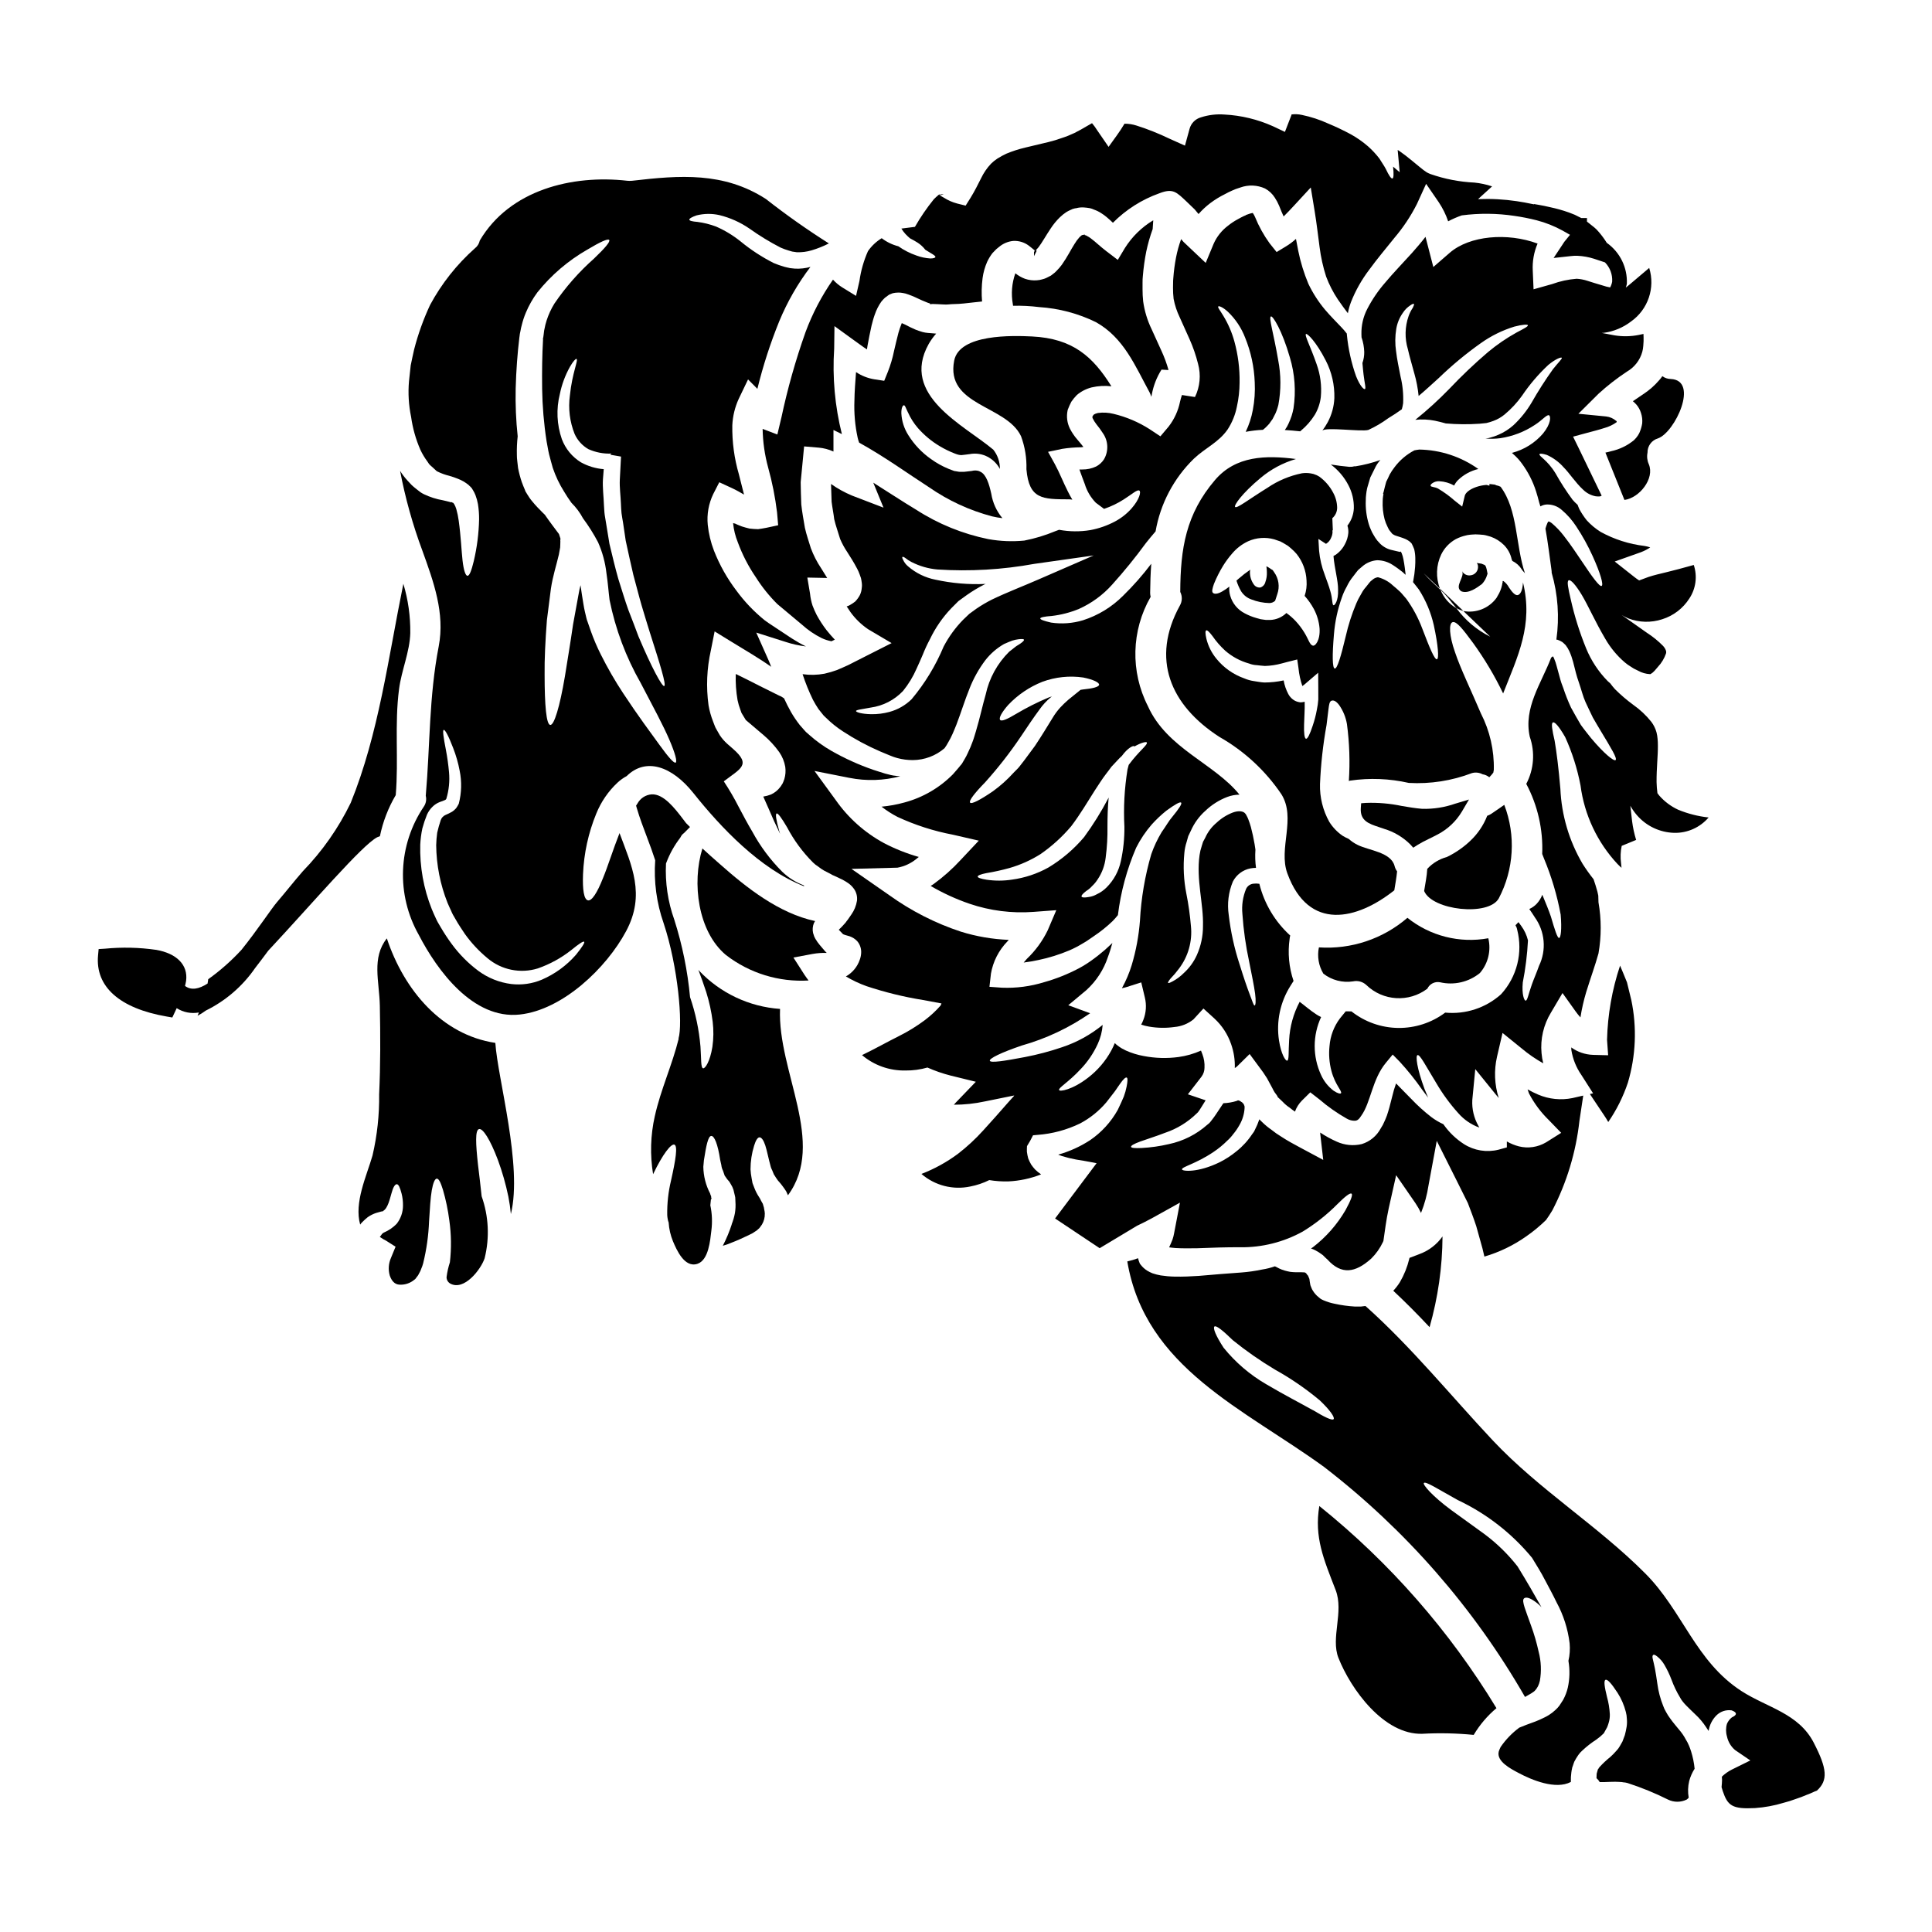 <?xml version="1.0" encoding="UTF-8"?>
<!-- Uploaded to: ICON Repo, www.iconrepo.com, Generator: ICON Repo Mixer Tools -->
<svg fill="#000000" width="800px" height="800px" version="1.1" viewBox="144 144 512 512" xmlns="http://www.w3.org/2000/svg">
 <g>
  <path d="m392.09 232.41c-0.508-0.051-1.039-0.105-1.543-0.129l-0.715-0.055-0.184-0.027-0.426-0.051-0.133-0.027-0.609-0.133c-0.719-0.211-1.332-0.426-1.863-0.637-1.062-0.449-1.941-0.902-2.754-1.328l-0.879-0.395c-0.059 0.105-0.105 0.223-0.133 0.34-0.27 0.637-0.508 1.41-0.742 2.18-0.426 1.574-0.789 3.215-1.18 4.859v0.004c-0.383 1.895-0.934 3.75-1.645 5.543l-0.957 2.363-2.606-0.395c-1.742-0.281-3.398-0.934-4.863-1.914-0.211 2.711-0.395 5.211-0.426 7.523-0.133 3.301 0.152 6.606 0.852 9.84 0.102 0.449 0.23 0.895 0.395 1.328 6.906 3.824 12.941 8.234 18.5 11.809 5.082 3.535 10.746 6.152 16.734 7.734 0.902 0.211 1.816 0.371 2.734 0.477-1.547-1.848-2.566-4.078-2.945-6.457-0.582-2.629-1.355-5.18-2.949-5.871l-0.184-0.078-0.055-0.055h-0.004c-0.641-0.219-1.336-0.234-1.988-0.051l-1.355 0.156-0.742 0.082h-0.996c-0.266-0.012-0.531-0.047-0.789-0.105l-0.48-0.082h-0.078l-0.32-0.078h-0.027l-0.027-0.027-1.328-0.504h0.004c-1.629-0.668-3.172-1.523-4.598-2.551-2.445-1.699-4.516-3.879-6.086-6.406-1.094-1.723-1.723-3.699-1.832-5.738-0.027-1.488 0.371-2.098 0.633-2.148 0.348-0.082 0.559 0.789 1.09 1.832h0.004c0.68 1.535 1.582 2.957 2.684 4.227 1.66 1.883 3.606 3.5 5.766 4.781 1.262 0.758 2.59 1.402 3.961 1.938 1.75 0.691 1.887 0.375 3.984 0.16 1.668-0.316 3.398-0.039 4.887 0.789-0.051-0.027-0.078-0.082-0.133-0.105l0.238 0.129c-0.027 0-0.051-0.023-0.105-0.023 1.316 0.727 2.394 1.82 3.109 3.148 0.02-1.859-0.598-3.664-1.754-5.117-7.781-6.539-24.707-14.375-17.133-27.977h-0.004c0.57-0.992 1.238-1.922 1.996-2.777z"/>
  <path d="m431.54 206.14c-0.082 0.012-0.164 0.031-0.242 0.055-0.16 0.027-0.375 0.078-0.531 0.105-0.078 0.055-0.133 0.055-0.184 0.105-0.16 0.133-0.32 0.27-0.531 0.477v0.004c-0.492 0.547-0.93 1.145-1.305 1.781-0.957 1.488-1.836 3.344-3.32 5.449-0.422 0.586-0.895 1.137-1.41 1.645-0.285 0.316-0.605 0.602-0.957 0.852-0.184 0.133-0.32 0.27-0.555 0.426v-0.004c-0.285 0.168-0.578 0.32-0.879 0.453-0.289 0.16-0.59 0.289-0.902 0.395l-0.371 0.105-0.395 0.105-0.477 0.105-0.078 0.027h-0.188l-0.371 0.051v0.004c-1.086 0.09-2.18-0.043-3.215-0.395-0.922-0.348-1.781-0.84-2.551-1.461-0.93 2.625-1.16 5.445-0.664 8.184 0.004 0.145 0.023 0.285 0.055 0.426 2.309-0.051 4.617 0.062 6.906 0.348 5.246 0.336 10.371 1.695 15.09 4.008 7.387 4.172 10.336 11.527 14.242 18.703v0.004c0.16 0.34 0.293 0.695 0.395 1.062 0.027-0.184 0.082-0.348 0.133-0.559 0.426-2.359 1.301-4.613 2.578-6.641l1.859 0.105c-0.477-1.711-1.09-3.383-1.832-4.996-0.879-1.914-1.754-3.852-2.633-5.793-1.137-2.336-1.898-4.84-2.254-7.41-0.113-1.059-0.168-2.125-0.164-3.191 0.027-1.18-0.051-2.473 0.078-3.508v0.004c0.18-2.188 0.48-4.359 0.906-6.512 0.426-2.019 0.992-4.012 1.699-5.949 0.051-0.789 0.105-1.543 0.156-2.34h0.004c-3.051 1.828-5.625 4.352-7.519 7.359l-1.887 3.148-3.031-2.309c-1.672-1.273-2.977-2.578-4.195-3.457h0.004c-0.27-0.203-0.555-0.379-0.852-0.531-0.199-0.145-0.43-0.238-0.668-0.277-0.027 0-0.051-0.027-0.078-0.055s0.027 0 0.051-0.023c0.105-0.059 0.133-0.086 0.082-0.086z"/>
  <path d="m396.87 239.56c-2.363 12.008 13.816 11.773 17.711 20.035 1.039 2.801 1.527 5.777 1.434 8.766 0.691 7.945 4.227 7.945 11.293 7.969h-0.004c0.297 0 0.59 0.027 0.879 0.082-0.426-0.691-0.824-1.438-1.18-2.152-1.219-2.394-2.254-5.074-3.453-7.254l-1.805-3.266 3.746-0.789c1.668-0.262 3.356-0.402 5.047-0.422l0.559-0.078v-0.004c-0.043-0.047-0.078-0.102-0.105-0.16-0.348-0.477-0.906-1.086-1.516-1.832v0.004c-0.762-0.875-1.414-1.84-1.941-2.871-0.742-1.5-0.957-3.203-0.609-4.836l0.055-0.211 0.023-0.051v-0.004c0.262-0.691 0.566-1.363 0.906-2.019 0.438-0.645 0.938-1.25 1.488-1.805 1.133-0.949 2.469-1.633 3.902-1.996 1.715-0.395 3.488-0.496 5.234-0.293-4.887-7.836-10.203-12.676-21.043-13.207-5.082-0.246-19.219-0.699-20.621 6.394z"/>
  <path d="m351.06 254.71-1.051 4.438-3.906-1.488c0.059 3.461 0.551 6.898 1.461 10.234 1.086 3.902 1.875 7.879 2.363 11.902l0.293 3.402-3.082 0.664c-0.742 0.156-1.516 0.266-2.231 0.371h-0.004c-0.766-0.016-1.527-0.066-2.285-0.16-0.633-0.16-1.406-0.348-2.019-0.559-0.555-0.238-1.273-0.48-1.75-0.742-0.105-0.055-0.559-0.105-0.559-0.16l-0.004 0.098c0.172 1.703 0.586 3.375 1.227 4.965 1.207 3.297 2.82 6.43 4.805 9.324 1.625 2.566 3.531 4.945 5.688 7.086 2.363 1.992 4.543 3.797 6.512 5.445l-0.004-0.004c1.578 1.438 3.348 2.644 5.262 3.59 0.82 0.383 1.688 0.66 2.578 0.824 0.293-0.16 0.559-0.27 0.879-0.426-0.742-0.789-1.461-1.594-2.152-2.473h-0.004c-0.992-1.289-1.883-2.656-2.656-4.086-0.41-0.805-0.773-1.629-1.09-2.473-0.332-1.023-0.555-2.078-0.66-3.148l-0.719-4.273 5.156 0.105h0.105c-0.48-0.789-1.035-1.676-1.621-2.606h-0.004c-1.102-1.656-2.008-3.43-2.707-5.289-0.531-1.805-1.145-3.457-1.574-5.394-0.348-2.07-0.742-4.168-0.957-6.188-0.055-1.996-0.16-3.961-0.16-5.902l0.559-5.816 0.348-3.668 3.797 0.32v-0.004c1.375 0.117 2.723 0.469 3.984 1.039v-5.707l2.231 1.09c-1.852-7.394-2.543-15.031-2.043-22.637l0.078-5.981 4.887 3.543c1.41 0.984 2.629 1.941 3.719 2.629 0.051-0.348 0.105-0.688 0.156-1.008 0.32-1.676 0.637-3.43 1.062-5.289 0.238-0.93 0.48-1.887 0.852-2.922h0.004c0.406-1.219 0.988-2.371 1.727-3.426 0.297-0.367 0.617-0.711 0.957-1.035 0.227-0.191 0.469-0.371 0.715-0.531l0.375-0.27 0.105-0.051 0.789-0.32 0.078-0.027c0.184-0.027 0.023-0.027 0.715-0.133 0.238-0.023 0.504-0.051 0.789-0.051 0.195-0.008 0.391 0 0.582 0.027 0.449 0.051 0.895 0.129 1.332 0.238 1.09 0.344 2.156 0.77 3.188 1.273 0.879 0.395 1.672 0.789 2.391 1.039h-0.004c0.277 0.125 0.559 0.219 0.852 0.293l0.055 0.211 0.715-0.055c0.984 0.055 1.941 0.055 2.926 0.133s1.723-0.105 2.629-0.105 1.699-0.078 2.629-0.156l2.898-0.32c0.637-0.055 1.305-0.133 1.992-0.211-0.18-2.062-0.133-4.141 0.133-6.191 0.199-1.496 0.613-2.953 1.219-4.332 0.387-0.816 0.855-1.59 1.406-2.305 0.348-0.371 0.691-0.715 1.035-1.062l0.719-0.582h0.004c1.051-0.891 2.348-1.438 3.719-1.574 1.484-0.09 2.953 0.352 4.144 1.246 0.766 0.586 1.086 0.879 1.355 1.09 0.105 0.082 0.16 0.105 0.184 0.105 0.004 0.121-0.012 0.238-0.051 0.348 0 0-0.105 0.27-0.105 0v1.246l0.344-0.688 0.348-0.691c-0.133-0.234-0.184-0.156-0.234-0.156 0.023-0.055 0.051-0.078 0.129-0.133l-0.004-0.004c0.223-0.227 0.438-0.465 0.637-0.715 0.957-1.273 1.941-3.082 3.215-4.973 0.691-1.055 1.492-2.035 2.394-2.918 0.539-0.523 1.125-0.996 1.75-1.41 0.352-0.207 0.719-0.395 1.09-0.559l0.293-0.129 0.16-0.082 0.051-0.023c0.027 0 0.664-0.188 0.664-0.188l0.395-0.051v-0.004c0.641-0.172 1.309-0.234 1.969-0.188 0.527 0.035 1.055 0.098 1.574 0.188 0.395 0.086 0.777 0.219 1.141 0.395 0.664 0.23 1.301 0.539 1.887 0.926 0.512 0.316 1 0.672 1.461 1.062 0.613 0.508 1.145 1.012 1.648 1.488 3.465-3.488 7.668-6.16 12.301-7.809 3.641-1.41 4.547-0.32 7.305 2.281 0.691 0.664 1.41 1.332 2.074 1.996l1.008 1.219v0.004c0.949-1.078 2.004-2.055 3.148-2.922 1.207-0.902 2.5-1.695 3.852-2.359 0.629-0.352 1.277-0.672 1.938-0.957l0.508-0.211 0.234-0.105 0.133-0.055 0.375-0.129 0.902-0.297v-0.004c2.133-0.77 4.481-0.672 6.539 0.27 1.062 0.578 1.957 1.418 2.602 2.445 0.445 0.68 0.828 1.398 1.141 2.152 0.426 1.062 0.789 1.969 1.18 2.812 0.906-0.879 1.805-1.859 2.754-2.871l4.438-4.809 1.035 6.297c0.559 3.402 0.906 6.617 1.305 9.512v0.004c0.336 2.641 0.914 5.246 1.727 7.785 0.801 2.133 1.844 4.164 3.109 6.059 0.93 1.383 1.805 2.523 2.656 3.664h0.004c0.18-1.008 0.457-1.992 0.82-2.949 1.215-3.078 2.852-5.977 4.863-8.609 2.019-2.789 4.328-5.512 6.617-8.371h-0.004c2.348-2.75 4.359-5.773 5.992-8.996l2.445-5.363 3.375 4.914-0.004-0.004c1.039 1.559 1.871 3.246 2.473 5.023 1.16-0.621 2.371-1.145 3.613-1.574 4.633-0.605 9.324-0.559 13.945 0.133 1.977 0.281 3.934 0.672 5.867 1.16 2.414 0.625 4.738 1.551 6.922 2.754l1.941 1.105-1.523 1.875c-0.16 0.215-0.305 0.438-0.434 0.668l-2.383 3.594 4.504-0.492c0.594-0.074 1.195-0.105 1.793-0.086 1.504 0.066 2.988 0.332 4.422 0.789l2.894 0.961h-0.004c1.328 1.352 2.019 3.199 1.906 5.094-0.094 0.535-0.273 1.055-0.535 1.535-0.676-0.117-1.34-0.289-1.988-0.512l-2.207-0.66-1.777-0.559-0.004-0.004c-0.934-0.309-1.91-0.5-2.894-0.559-2.223 0.168-4.414 0.645-6.508 1.41l-4.918 1.383-0.211-4.918c-0.133-2.465 0.305-4.93 1.277-7.199-8.027-2.977-18.016-2.102-23.25 2.418l-4.379 3.797-1.41-5.449c-0.238-0.902-0.453-1.723-0.664-2.551-1.18 1.543-2.418 2.953-3.586 4.277-2.551 2.816-4.969 5.312-7.016 7.758v0.004c-1.895 2.156-3.519 4.535-4.84 7.086-1.062 2.055-1.594 4.348-1.539 6.664 0 0.293 0.027 0.559 0.027 0.852h0.004c0.43 1.242 0.672 2.539 0.715 3.856 0.016 1-0.148 2-0.48 2.945 0.105 1.117 0.188 2.18 0.297 3.031 0.266 2.309 0.715 3.742 0.344 3.879-0.293 0.105-1.273-0.789-2.309-3.375h-0.004c-1.262-3.555-2.082-7.246-2.445-11 0.004-0.117-0.004-0.23-0.027-0.344-0.453-0.594-0.941-1.16-1.461-1.699-1.223-1.305-2.871-2.926-4.328-4.652-1.742-2.082-3.215-4.375-4.387-6.824-1.18-2.812-2.078-5.731-2.684-8.719-0.211-1.035-0.395-2.121-0.609-3.188-0.832 0.762-1.742 1.441-2.711 2.019l-2.418 1.465-1.887-2.363c-1.543-2.144-2.828-4.461-3.824-6.91-0.16-0.383-0.367-0.75-0.609-1.09-0.297 0.051-0.59 0.121-0.879 0.215l-0.906 0.32c-0.023 0.055-0.129 0.105-0.129 0.105l-0.395 0.16c-0.531 0.266-1.035 0.504-1.512 0.789v-0.004c-0.973 0.512-1.898 1.117-2.754 1.809-1.637 1.23-2.938 2.856-3.773 4.723l-2.125 5.117-3.852-3.641-2.019-1.914-0.637-0.742h-0.004c-0.582 1.59-1.035 3.223-1.355 4.887-0.344 1.793-0.586 3.602-0.715 5.422-0.105 0.957-0.027 1.727-0.082 2.578-0.008 0.984 0.047 1.969 0.16 2.945 0.32 1.676 0.855 3.301 1.594 4.836 0.879 1.941 1.727 3.883 2.606 5.793 0.957 2.133 1.719 4.348 2.285 6.617 0.797 2.926 0.504 6.039-0.824 8.766l-3.457-0.531c-0.195 0.586-0.363 1.18-0.504 1.781-0.488 2.398-1.527 4.656-3.027 6.59l-2.176 2.574-2.844-1.887c-2.938-1.879-6.172-3.254-9.566-4.066-1.352-0.34-2.758-0.418-4.144-0.234-0.984 0.266-1.18 0.371-1.488 1.035 0.016 0.117 0.043 0.234 0.082 0.348 0.277 0.57 0.613 1.113 1.008 1.617 0.613 0.742 1.18 1.523 1.699 2.336 1.457 2.062 1.574 4.785 0.293 6.965-0.52 0.793-1.234 1.441-2.074 1.883-1.137 0.535-2.383 0.805-3.641 0.789h-0.789c0.504 1.355 0.93 2.629 1.41 3.824h0.004c0.566 1.879 1.578 3.59 2.945 4.996l2.176 1.621c1.832-0.617 3.582-1.457 5.211-2.5 2.258-1.434 3.59-2.707 4.144-2.34 0.48 0.27 0.082 2.285-2.07 4.723v0.004c-1.258 1.418-2.762 2.594-4.438 3.481-2.035 1.074-4.223 1.836-6.484 2.258-2.746 0.457-5.551 0.426-8.289-0.082-0.375 0.133-0.719 0.27-1.062 0.395-2.629 1.094-5.363 1.922-8.156 2.465-3.184 0.309-6.394 0.176-9.539-0.391-6.797-1.383-13.277-4.023-19.102-7.785-3.801-2.281-7.551-4.781-11.375-7.172l2.711 6.617-8.395-3.215v-0.004c-1.941-0.812-3.789-1.836-5.512-3.055 0.051 1.574 0.105 3.148 0.156 4.723 0.188 1.574 0.508 3.055 0.691 4.625 0.371 1.645 1.062 3.508 1.574 5.258l0.004 0.004c0.504 1.18 1.117 2.309 1.836 3.375 0.852 1.355 1.777 2.754 2.684 4.516 0.258 0.488 0.48 0.992 0.66 1.516l0.32 0.902c0.094 0.387 0.164 0.781 0.211 1.18 0.082 0.5 0.082 1.012 0 1.516-0.047 0.625-0.211 1.238-0.477 1.805-0.332 0.633-0.75 1.215-1.246 1.73-0.434 0.344-0.898 0.656-1.383 0.926-0.27 0.168-0.566 0.293-0.879 0.371 0.32 0.508 0.664 1.012 1.008 1.516 1.277 1.766 2.852 3.293 4.652 4.519l6.242 3.691-6.297 3.188c-1.75 0.879-3.508 1.777-5.234 2.656-0.902 0.426-1.938 0.852-2.894 1.273l0.004 0.004c-1.098 0.398-2.215 0.727-3.352 0.984-1.918 0.359-3.883 0.402-5.816 0.129 0.762 2.328 1.68 4.602 2.754 6.805 0.504 0.957 0.879 1.539 1.461 2.445l1.062 1.328 0.211 0.27v-0.004c0.051 0.066 0.105 0.129 0.164 0.184l0.531 0.504c1.391 1.383 2.922 2.609 4.57 3.668 3.121 2.043 6.414 3.809 9.84 5.289 0.789 0.348 1.621 0.688 2.418 1.008l0.609 0.238 0.48 0.184c0.348 0.105 0.688 0.238 1.035 0.32h-0.004c1.328 0.355 2.695 0.535 4.066 0.531 3.094-0.012 6.082-1.129 8.426-3.148 0.375-0.516 0.711-1.055 1.008-1.621l0.586-1.062 0.559-1.18c0.371-0.789 0.66-1.621 1.008-2.422 1.246-3.266 2.231-6.508 3.43-9.445l-0.004-0.004c1.051-2.707 2.469-5.254 4.215-7.574 1.359-1.746 3.047-3.207 4.965-4.305 0.852-0.395 1.574-0.664 2.18-0.906v0.004c0.543-0.176 1.098-0.297 1.664-0.363 0.906-0.105 1.383-0.078 1.438 0.133 0.055 0.211-0.297 0.555-0.984 1.035-0.348 0.266-0.824 0.477-1.305 0.852s-1.008 0.824-1.621 1.273c-3.144 3.102-5.316 7.055-6.242 11.371-0.824 2.816-1.488 6.059-2.578 9.699-0.293 0.93-0.531 1.859-0.902 2.812l-0.559 1.438c-0.238 0.531-0.477 1.035-0.715 1.574-0.504 1.141-1.012 1.836-1.516 2.754-0.027 0.027-0.184 0.238-0.184 0.238l-0.055 0.078-0.156 0.16-0.27 0.344-0.582 0.691-1.18 1.355-0.004 0.004c-3.535 3.57-7.957 6.137-12.809 7.441-1.988 0.551-4.023 0.926-6.082 1.117 1.32 1.031 2.734 1.941 4.223 2.707 4.688 2.176 9.621 3.762 14.695 4.723l6.852 1.574-4.809 5.117c-2.18 2.371-4.59 4.516-7.199 6.406-0.238 0.16-0.477 0.32-0.742 0.48 3.269 1.914 6.723 3.496 10.305 4.723 5.441 1.848 11.199 2.578 16.926 2.152l6.059-0.453-2.281 5.344c-1.371 2.824-3.238 5.383-5.512 7.547-0.32 0.348-0.582 0.664-0.852 0.984 1.332-0.156 2.629-0.395 3.906-0.664 2.805-0.586 5.547-1.441 8.188-2.551 1.172-0.508 2.309-1.09 3.398-1.754l0.852-0.504 0.211-0.133c0.02-0.004 0.039-0.012 0.051-0.027 0.023-0.02 0.051-0.039 0.082-0.051l0.395-0.27 1.512-1.035h-0.004c1.781-1.184 3.453-2.527 4.996-4.008 0.488-0.5 0.949-1.023 1.383-1.574 0.754-6.152 2.383-12.164 4.836-17.855 1.109-2.207 2.492-4.266 4.109-6.133 1.199-1.336 2.504-2.57 3.902-3.691 2.281-1.648 3.613-2.422 3.906-2.125 0.293 0.297-0.555 1.594-2.34 3.769-0.93 1.062-1.699 2.5-2.812 4.039-1.117 1.848-2.039 3.809-2.754 5.844-1.68 5.746-2.688 11.664-3.004 17.641-0.305 3.984-1.035 7.922-2.18 11.746-0.652 2.133-1.523 4.188-2.602 6.137 0.438-0.078 0.875-0.184 1.301-0.32l3.824-1.219 0.957 4.012c0.477 1.961 0.34 4.019-0.391 5.902-0.164 0.441-0.355 0.867-0.586 1.277 0.684 0.234 1.387 0.41 2.102 0.531 2.211 0.379 4.469 0.418 6.688 0.105 1.844-0.152 3.602-0.852 5.047-2.004l2.66-2.898 2.922 2.656v0.004c2.008 1.855 3.523 4.184 4.414 6.773 0.719 2.035 1.051 4.188 0.98 6.348 0.238-0.145 0.461-0.312 0.664-0.504l3.266-3.215 2.473 3.348c0.762 0.98 1.469 2 2.125 3.055 0.453 0.879 0.93 1.754 1.41 2.606 0.184 0.371 0.395 0.789 0.582 1.086l0.586 0.789 0.266 0.426c0 0.027-0.105 0.051-0.105 0.051l0.082 0.027 0.293 0.27 1.035 0.98-0.004-0.004c0.555 0.598 1.18 1.129 1.863 1.574 0.426 0.344 0.875 0.688 1.406 1.062h-0.004c0.391-1.094 1.02-2.094 1.836-2.922l2.231-2.203 2.394 1.859v-0.004c2.25 1.941 4.688 3.652 7.277 5.117 0.691 0.406 1.484 0.598 2.285 0.555 0.426-0.051 0.93-0.293 1.539-1.305 2.551-3.508 2.871-9.645 6.566-14.078l1.777-2.152 1.805 1.836h0.004c2.164 2.356 4.172 4.852 6.004 7.477 0.559 0.742 1.062 1.434 1.574 2.098-0.348-0.82-0.664-1.59-0.957-2.309-2.047-5.512-2.394-8.77-1.863-8.953 0.637-0.238 2.098 2.656 4.996 7.438 1.66 2.824 3.598 5.473 5.789 7.91 1.508 1.742 3.438 3.066 5.606 3.856-0.078-0.156-0.16-0.293-0.238-0.453h-0.004c-1.18-2.078-1.742-4.445-1.621-6.832l0.789-8.207 5.312 6.562c0.293 0.371 0.609 0.715 0.906 1.09-1.129-3.539-1.285-7.32-0.453-10.945l1.461-6.297 5.023 4.066c1.789 1.508 3.719 2.84 5.766 3.984-0.223-0.883-0.375-1.781-0.453-2.688-0.348-3.758 0.527-7.531 2.496-10.754l3.059-5.184 3.453 4.836h-0.004c0.406 0.562 0.84 1.105 1.305 1.621 0.355-2.254 0.863-4.484 1.516-6.672 1.18-3.824 2.418-7.199 3.266-10.281 0.785-4.484 0.785-9.066 0-13.551-0.027-0.637-0.055-1.219-0.055-1.777-0.078-0.348-0.156-0.715-0.234-1.062-0.32-1.18-0.664-2.258-1.012-3.266v-0.004c-1.039-1.305-2.004-2.66-2.898-4.066-3.57-6.059-5.598-12.902-5.902-19.926-0.477-5.551-1.008-9.723-1.516-12.699-0.66-2.871-0.957-4.598-0.477-4.859 0.48-0.266 1.645 1.062 3.266 3.879v-0.004c1.859 4.094 3.223 8.395 4.066 12.809 1.016 7.797 4.441 15.078 9.805 20.828 0.344 0.371 0.688 0.664 1.062 1.008-0.055-0.426-0.105-0.852-0.133-1.301v0.004c-0.195-1.508-0.133-3.035 0.184-4.519l3.824-1.574c-0.492-1.598-0.848-3.231-1.062-4.891l-0.477-4.152c0.504 0.895 1.094 1.734 1.762 2.508 2.492 2.875 6.078 4.566 9.883 4.66 3.488 0.074 6.828-1.422 9.102-4.074-2.769-0.301-5.481-0.988-8.059-2.047-1.93-0.891-3.648-2.18-5.047-3.781-0.16-0.184-0.301-0.418-0.457-0.609-0.133-0.977-0.207-1.957-0.23-2.941-0.023-3.773 0.375-6.961 0.348-9.672v0.004c0.004-0.605-0.023-1.207-0.082-1.809-0.047-0.582-0.145-1.16-0.289-1.727-0.277-0.996-0.738-1.93-1.359-2.758-1.383-1.734-3.012-3.266-4.832-4.539-1.707-1.254-3.312-2.629-4.809-4.121-0.445-0.492-0.859-1.008-1.25-1.539l-0.719-0.637v-0.004c-2.418-2.473-4.336-5.387-5.656-8.582-1.727-4.219-3.098-8.57-4.094-13.016-0.715-3.055-1.062-4.809-0.559-5.074 0.504-0.266 1.805 1.086 3.484 3.879 1.676 2.789 3.543 7.086 6.215 11.609 1.352 2.356 3.094 4.469 5.156 6.242 0.496 0.426 1.027 0.809 1.594 1.141l0.789 0.508 1.18 0.582h-0.004c0.969 0.543 2.043 0.852 3.152 0.906 0.16 0.023 0.27-0.133 0.664-0.375 0.16-0.156 0.348-0.344 0.531-0.504l0.93-1.09c0.938-1 1.652-2.184 2.102-3.481 0.086-0.277 0.074-0.578-0.027-0.848-0.176-0.461-0.445-0.875-0.789-1.227-1.254-1.273-2.644-2.402-4.144-3.371l-0.344-0.238-6.445-4.543c0.562 0.344 1.152 0.645 1.758 0.902 2.879 1.109 6.051 1.191 8.984 0.234 2.977-0.93 5.527-2.883 7.203-5.512 1.734-2.621 2.164-5.894 1.168-8.875-3.234 0.895-5.391 1.477-7.266 1.922-1.875 0.445-3.305 0.789-4.723 1.25-0.789 0.273-1.613 0.578-2.488 0.922-0.422-0.273-0.84-0.562-1.258-0.895l-5.211-4.117 6.219-2.207h-0.004c0.965-0.309 1.891-0.727 2.758-1.25 0.152-0.078 0.293-0.176 0.426-0.289-0.484-0.168-0.984-0.293-1.488-0.375-4.082-0.48-8.031-1.742-11.637-3.719-1.367-0.855-2.609-1.891-3.695-3.082-0.73-0.914-1.379-1.891-1.938-2.922-0.211-0.453-0.348-0.828-0.48-1.18-0.484-0.418-0.934-0.871-1.352-1.359-1.652-2.242-3.16-4.582-4.519-7.012-2.203-3.586-4.438-4.516-4.223-5.047 0.078-0.211 0.715-0.184 1.914 0.184 1.684 0.746 3.188 1.844 4.41 3.219 1.645 1.645 3.188 4.117 5.207 5.981v-0.004c0.918 0.922 2.094 1.543 3.375 1.781 0.379 0.047 0.758 0.055 1.141 0.027 0.137-0.074 0.277-0.137 0.426-0.191-1.836-3.824-3.852-7.969-6.004-12.434l-1.574-3.211 3.641-0.984c1.699-0.453 3.188-0.824 4.648-1.305v0.004c1.152-0.316 2.242-0.828 3.215-1.516 0.008-0.043 0.027-0.078 0.055-0.105v-0.023c-0.027-0.082-0.027-0.105 0-0.16 0.027-0.055-0.027 0-0.133-0.078v-0.004c-0.75-0.66-1.688-1.074-2.684-1.18l-7.332-0.715 5.383-5.348c2.34-2.129 4.84-4.074 7.481-5.816 1.988-1.145 3.449-3.023 4.066-5.234 0.141-0.531 0.23-1.074 0.266-1.625l0.078-1.219v-0.984c0-0.32 0-0.637-0.027-0.93l-1.246 0.266c-2.129 0.426-4.316 0.461-6.461 0.105l-3.367-0.637c0.18 0 0.363 0 0.543-0.023h0.004c2.633-0.352 5.125-1.391 7.234-3.008 4.508-3.188 6.453-8.918 4.812-14.191l-5.281 4.469c-0.316 0.266-0.613 0.496-0.922 0.746 0.113-0.32 0.203-0.648 0.277-0.977 0.203-4.301-1.801-8.406-5.316-10.887-0.664-1.074-1.414-2.086-2.25-3.031-0.324-0.391-0.684-0.746-1.074-1.066l-1.93-1.535v-0.945h-1.504l-0.883-0.434h0.004c-0.543-0.305-1.109-0.562-1.699-0.762l-0.723-0.281c-1.613-0.574-3.262-1.035-4.938-1.391-1.027-0.246-2.133-0.473-3.266-0.664l-1.004-0.172-0.066 0.07c-1.785-0.395-3.356-0.648-4.539-0.832-3.367-0.5-6.777-0.684-10.18-0.543h-0.062l3.719-3.379 0.004 0.004c-1.52-0.512-3.086-0.848-4.68-1.008-3.973-0.188-7.902-0.949-11.66-2.262l-0.559-0.238c-0.215-0.098-0.418-0.211-0.609-0.344-0.32-0.211-0.504-0.348-0.715-0.508l-1.062-0.852c-0.664-0.531-1.273-1.035-1.914-1.574-1.18-0.984-2.363-1.887-3.43-2.629-0.133-0.078-0.238-0.16-0.395-0.238l0.531 5.902-1.75-1.488c0.211 2.019 0.156 3.082-0.184 3.148-0.344 0.066-0.957-0.852-1.727-2.5-0.426-0.824-1.09-1.75-1.754-2.844l-0.004 0.004c-0.891-1.152-1.887-2.223-2.977-3.188-1.387-1.199-2.887-2.254-4.488-3.148-1.977-1.066-4.008-2.035-6.086-2.898-2.215-1.012-4.539-1.773-6.926-2.269-0.914-0.207-1.859-0.25-2.789-0.129 0 0.051 0.027 0.105 0 0.156l-1.727 4.465-3.211-1.516h-0.004c-4.035-1.805-8.367-2.852-12.781-3.082-2.117-0.164-4.246 0.09-6.269 0.742-1.465 0.414-2.602 1.562-3.004 3.031l-1.223 4.465-4.144-1.859c-2.801-1.352-5.695-2.504-8.66-3.449-1.039-0.34-2.125-0.512-3.215-0.504-1.246 2.125-2.789 4.117-4.223 6.137l-3.082-4.492c-0.391-0.625-0.824-1.219-1.305-1.781-0.348 0.184-0.852 0.477-1.383 0.789-0.984 0.586-2.019 1.18-3.266 1.805-0.691 0.32-1.223 0.531-1.699 0.742-0.477 0.211-1.18 0.426-1.727 0.613v0.004c-1.125 0.406-2.269 0.75-3.43 1.035-2.098 0.504-4.195 1.008-6.242 1.488-1.707 0.406-3.375 0.945-4.996 1.621-0.812 0.383-1.602 0.816-2.359 1.297-0.605 0.395-1.164 0.852-1.676 1.359-1.07 1.137-1.957 2.438-2.629 3.852-0.789 1.574-1.699 3.402-2.754 5.117l-1.332 2.125-2.258-0.559v-0.004c-1.223-0.32-2.387-0.832-3.453-1.508l-1.035-0.586v-0.004c-0.051-0.027-0.105-0.055-0.16-0.078 0.184-0.043 0.371-0.078 0.559-0.105l0.559-0.184-0.586 0.023c-0.051 0.082-0.348 0.027-0.504 0.105 0.051-0.023 0.078-0.078-0.133-0.051l-0.105 0.078c0.07 0.008 0.145-0.004 0.211-0.027-0.039 0.035-0.086 0.062-0.133 0.082-0.023 0-0.051-0.027-0.078-0.055h-0.027l-0.184 0.133-0.156 0.184c0.051 0 0.051 0 0.078-0.027l-0.004 0.004c-0.094 0.047-0.18 0.102-0.266 0.16-0.211 0.184-0.504 0.504-0.742 0.715h-0.004c-1.867 2.305-3.547 4.758-5.019 7.332l-3.59 0.453c0.316 0.523 0.684 1.012 1.094 1.461 0.371 0.395 0.766 0.766 1.18 1.117 0.742 0.395 1.461 0.789 2.07 1.18v0.004c0.766 0.5 1.438 1.129 1.996 1.855 1.672 1.039 2.707 1.543 2.68 1.914-0.051 0.211-0.477 0.395-1.355 0.395-1.262-0.082-2.504-0.348-3.691-0.789-1.699-0.586-3.309-1.41-4.781-2.445-1.598-0.406-3.098-1.133-4.41-2.137-1.441 0.875-2.68 2.043-3.641 3.43-1.113 2.512-1.875 5.168-2.254 7.891l-0.906 3.961-3.586-2.207c-0.938-0.574-1.785-1.281-2.523-2.098-3.008 4.309-5.453 8.988-7.281 13.918-2.629 7.414-4.769 14.988-6.402 22.68zm55.82 48.172c-1.434 0.723-2.816 1.539-4.144 2.441-0.609 0.453-1.246 0.902-1.859 1.355-0.559 0.531-1.09 1.062-1.648 1.574-2.051 2.098-3.785 4.484-5.152 7.086-2.113 5.059-4.977 9.77-8.5 13.973-1.633 1.594-3.644 2.746-5.848 3.348-1.582 0.434-3.223 0.637-4.863 0.609-2.629-0.051-4.012-0.559-4.012-0.824 0-0.348 1.438-0.453 3.883-0.93v0.004c3.277-0.453 6.305-2.008 8.578-4.41 1.457-1.797 2.664-3.785 3.586-5.906 0.559-1.18 1.09-2.418 1.648-3.719 0.551-1.395 1.18-2.754 1.887-4.074 1.445-3.031 3.363-5.812 5.688-8.238l1.887-1.887c0.742-0.531 1.461-1.062 2.203-1.594 1.488-1.047 3.051-1.988 4.676-2.812 0.105-0.055 0.211-0.082 0.32-0.133-4.457 0.207-8.926-0.168-13.285-1.121-2.691-0.523-5.203-1.746-7.277-3.539-0.559-0.461-1.008-1.043-1.305-1.703-0.238-0.426-0.293-0.691-0.188-0.789 0.102-0.094 0.348 0 0.746 0.266 0.516 0.426 1.078 0.793 1.676 1.09 2.137 1.09 4.461 1.758 6.852 1.969 8.586 0.555 17.203 0.055 25.668-1.488l15.742-2.231-14.664 6.375c-3.977 1.746-8.254 3.367-12.293 5.309zm-5.789 53.824c-0.395-0.48 1.18-2.527 4.012-5.418v-0.004c3.426-3.812 6.582-7.859 9.445-12.113 1.727-2.578 3.32-4.973 4.996-7.227h-0.004c0.812-1.148 1.77-2.184 2.848-3.082l0.371-0.297c-0.32 0.105-0.637 0.188-0.957 0.32-2.938 1.238-5.789 2.676-8.531 4.305-2.258 1.355-3.824 2.07-4.223 1.594-0.398-0.477 0.371-1.969 2.152-3.988v0.004c2.523-2.668 5.598-4.75 9.008-6.109 3.469-1.285 7.207-1.68 10.867-1.145 2.754 0.559 4.301 1.359 4.195 1.941-0.105 0.582-1.777 0.984-4.25 1.223-0.211 0.027-0.449 0.078-0.66 0.105-0.852 0.715-1.941 1.594-3.215 2.602h-0.004c-0.773 0.668-1.508 1.375-2.203 2.125-0.762 0.848-1.441 1.773-2.019 2.754-1.359 2.207-2.926 4.809-4.652 7.387-0.957 1.273-1.887 2.523-2.754 3.719-0.477 0.609-0.902 1.18-1.355 1.75-0.453 0.57-1.012 1.062-1.516 1.594v0.004c-1.66 1.836-3.504 3.492-5.512 4.945-3.356 2.293-5.672 3.492-6.039 3.012zm42.031-10.016c-0.105 0.395-0.211 0.789-0.32 1.219-0.816 5.023-1.094 10.117-0.824 15.199 0.031 3.043-0.281 6.082-0.93 9.055-0.551 2.644-1.863 5.074-3.769 6.988-0.754 0.762-1.637 1.383-2.606 1.832-0.641 0.367-1.34 0.613-2.07 0.719-1.145 0.211-1.836 0.184-1.969-0.082-0.133-0.27 0.32-0.824 1.246-1.512 0.566-0.348 1.078-0.777 1.516-1.273 0.57-0.531 1.07-1.129 1.488-1.785 1.16-1.715 1.887-3.684 2.125-5.738 0.367-2.746 0.527-5.519 0.48-8.289 0-2.602 0.078-5.234 0.32-7.68-0.027 0.082-0.082 0.133-0.105 0.211v0.004c-1.879 3.582-4.019 7.019-6.406 10.281-2.688 3.184-5.879 5.902-9.445 8.051-2.988 1.664-6.258 2.754-9.648 3.215-2.234 0.348-4.508 0.355-6.746 0.027-1.516-0.238-2.363-0.531-2.363-0.828s0.824-0.637 2.34-0.93v0.004c2.062-0.344 4.102-0.793 6.113-1.355 2.887-0.832 5.641-2.066 8.184-3.668 3.035-2.098 5.777-4.59 8.156-7.41 2.363-3.109 4.305-6.43 6.269-9.512 1.012-1.512 1.914-3 2.949-4.328 0.508-0.637 0.984-1.305 1.438-1.914 0.531-0.559 1.035-1.113 1.539-1.645 0.395-0.453 0.828-0.852 1.223-1.223 1.539-2.125 3.055-2.844 3.293-2.551 0.027 0 0.027 0.027 0.027 0.055 1.887-1.09 3.211-1.332 3.293-1.062 0.305 0.613-2.09 2.258-4.797 5.926zm112.39-104.79c-2.019 2.824-3.891 5.75-5.606 8.77-1.316 2.227-2.945 4.258-4.84 6.027-1.18 1.051-2.527 1.906-3.981 2.523-0.688 0.305-1.398 0.551-2.125 0.746l-0.133 0.027-0.238 0.078c-0.051 0-0.348 0.055-0.348 0.055l-0.582 0.078h-0.004c1.312 0.117 2.633 0.09 3.938-0.078 3.266-0.488 6.387-1.684 9.137-3.508 2.019-1.273 3.215-2.871 3.797-2.551 0.453 0.266 0.559 2.176-1.621 4.832h0.004c-2.16 2.508-5.031 4.293-8.234 5.117 0.148 0.125 0.289 0.258 0.422 0.395 0.828 0.715 1.57 1.527 2.207 2.418 1.656 2.246 2.93 4.75 3.773 7.41 0.32 0.93 0.555 1.941 0.824 2.926l0.32 1.035h-0.004c0.512-0.301 1.086-0.473 1.676-0.504 1.473-0.051 2.91 0.473 4.008 1.461 1.469 1.25 2.75 2.711 3.805 4.328 1.66 2.504 3.117 5.137 4.356 7.871 2.098 4.625 2.922 7.629 2.391 7.918-0.531 0.293-2.418-2.258-5.152-6.375-1.383-2.019-2.977-4.492-4.918-6.961-0.926-1.211-1.984-2.312-3.148-3.297-0.25-0.211-0.539-0.371-0.852-0.473-0.137 0.133-0.246 0.293-0.316 0.473-0.207 0.477-0.375 0.965-0.508 1.461 0.664 3.641 1.09 7.359 1.594 10.895 0.043 0.262 0.062 0.523 0.055 0.789 1.66 5.75 2.086 11.785 1.246 17.711 0.105 0.027 0.211 0.027 0.32 0.051 0.449 0.152 0.879 0.355 1.277 0.613 0.32 0.266 0.586 0.531 0.879 0.824h-0.004c0.375 0.488 0.695 1.016 0.957 1.574 0.414 0.918 0.75 1.871 1.008 2.844 0.238 0.984 0.508 1.969 0.742 2.926l0.348 1.219 0.453 1.359c0.609 1.75 1.062 3.641 1.727 5.117 0.664 1.477 1.355 2.844 1.969 4.144 0.742 1.305 1.461 2.496 2.125 3.613 2.656 4.41 4.414 7.227 3.883 7.652-0.453 0.348-3.031-1.699-6.484-5.816-0.828-1.062-1.781-2.207-2.711-3.508-0.852-1.434-1.727-2.977-2.629-4.625v-0.004c-0.77-1.664-1.445-3.375-2.019-5.117l-0.504-1.355c-0.16-0.531-0.348-1.062-0.453-1.543-0.27-0.93-0.504-1.887-0.789-2.871l0.004 0.004c-0.18-0.727-0.422-1.438-0.719-2.125-0.066-0.191-0.164-0.371-0.289-0.531-0.125 0.043-0.234 0.117-0.32 0.211-0.059 0.035-0.113 0.082-0.16 0.133-2.629 6.879-7.359 13.258-5.66 20.965 1.438 4.109 1.102 8.633-0.93 12.484 3.031 5.707 4.488 12.117 4.223 18.574l0.48 1.219v0.004c1.988 4.769 3.469 9.742 4.41 14.824 0.348 3.938 0.027 6.215-0.426 6.215s-1.141-2.176-2.148-5.633c-0.559-1.645-1.359-3.613-2.285-5.816h-0.004c-0.348 0.906-0.871 1.738-1.539 2.445-0.547 0.559-1.195 1.012-1.91 1.328 0.477 0.688 0.957 1.383 1.434 2.148l-0.004 0.004c2.731 3.766 3.172 8.727 1.145 12.914-0.66 1.887-1.406 3.543-1.887 4.918-0.902 2.496-1.18 4.356-1.672 4.301-0.348-0.023-1.035-1.574-0.742-4.781l-0.004-0.004c0.727-3.691 1.188-7.43 1.383-11.188-0.336-1.379-0.941-2.676-1.781-3.824-0.211-0.293-0.48-0.66-0.742-1.008-0.238 0.266-0.508 0.559-0.789 0.824 0.223 0.359 0.379 0.762 0.453 1.18 1.555 6.059-0.055 12.496-4.277 17.109-4.035 3.621-9.402 5.383-14.801 4.863-3.594 2.691-7.981 4.121-12.473 4.062-4.492-0.059-8.84-1.598-12.367-4.383-0.508 0-1.012 0-1.516-0.023l-1.543 1.887c-1.586 2.113-2.543 4.637-2.754 7.277-0.242 2.227-0.07 4.477 0.504 6.641 0.984 3.746 2.926 5.391 2.527 5.902-0.133 0.211-0.852 0.078-1.914-0.637v0.004c-1.465-1.098-2.625-2.551-3.371-4.227-2.246-4.863-2.238-10.469 0.023-15.328-0.434-0.199-0.852-0.43-1.25-0.691-1.805-1.18-3.148-2.394-4.438-3.348h0.004c-1.66 3.129-2.613 6.586-2.793 10.125-0.211 3.188 0.027 5.391-0.531 5.473-0.426 0.055-1.574-1.645-2.152-5.336v-0.004c-0.766-5.035 0.312-10.176 3.031-14.48l0.824-1.305c-1.227-3.602-1.578-7.445-1.035-11.211 0.023-0.281 0.074-0.555 0.156-0.824-4.027-3.656-6.879-8.43-8.184-13.711-0.527-0.086-1.062-0.094-1.594-0.027-0.828 0.094-1.551 0.609-1.914 1.359-0.875 2.106-1.211 4.398-0.984 6.668 0.289 4.242 0.887 8.461 1.785 12.617 0.715 3.59 1.301 6.43 1.574 8.449 0.277 2.019 0.133 3.215-0.133 3.188-0.27-0.027-0.531-0.984-1.246-2.844-0.715-1.859-1.672-4.625-2.754-8.16l-0.004 0.008c-1.379-4.234-2.332-8.594-2.848-13.02-0.441-2.984-0.062-6.031 1.094-8.82 0.938-1.824 2.66-3.117 4.676-3.504 0.48-0.086 0.969-0.129 1.457-0.137-0.207-1.562-0.262-3.144-0.156-4.723v-0.156c-0.078-0.453-0.133-0.906-0.211-1.383-0.27-1.543-0.586-3.059-0.984-4.547-0.195-0.699-0.426-1.391-0.691-2.07-0.113-0.312-0.258-0.613-0.422-0.902l-0.211-0.395c-0.055-0.078-0.055-0.055-0.082-0.105-0.531-0.824-1.914-0.93-3.402-0.375h-0.004c-1.594 0.617-3.055 1.539-4.301 2.711-1.277 1.07-2.297 2.414-2.977 3.938-0.184 0.395-0.395 0.715-0.586 1.09l-0.371 1.18h0.004c-0.266 0.77-0.453 1.559-0.562 2.363-0.93 6.484 1.09 13.016 0.906 18.781 0.016 2.652-0.539 5.281-1.621 7.703-0.824 1.828-2.019 3.465-3.508 4.809-0.855 0.855-1.828 1.582-2.894 2.152-0.715 0.395-1.141 0.531-1.223 0.426-0.082-0.105 0.105-0.504 0.637-1.141 0.801-0.824 1.551-1.703 2.234-2.629 2.453-3.215 3.594-7.246 3.184-11.27-0.238-2.906-0.648-5.797-1.219-8.66-0.695-3.523-0.871-7.133-0.527-10.707 0.086-1.016 0.293-2.012 0.613-2.977l0.426-1.516c0.207-0.477 0.449-0.957 0.688-1.434 0.891-2.019 2.203-3.824 3.852-5.289 1.668-1.594 3.637-2.84 5.793-3.664 1.035-0.391 2.133-0.594 3.242-0.609-6.668-8.289-19.211-12.203-24.258-23.434v-0.004c-4.688-9.156-4.418-20.066 0.715-28.984-0.086-0.34-0.129-0.688-0.133-1.039 0.027-2.574 0.105-5.152 0.297-7.731-2.266 3-4.754 5.824-7.441 8.453-2.984 3.004-6.648 5.246-10.68 6.531-2.731 0.82-5.606 1.031-8.426 0.609-1.859-0.426-2.871-0.789-2.871-1.086 0-0.301 1.09-0.531 3.004-0.664h0.004c2.481-0.285 4.914-0.91 7.227-1.863 3.359-1.504 6.367-3.703 8.82-6.453 3.172-3.516 6.16-7.195 8.953-11.02 0.824-1.062 1.699-2.074 2.551-3.082 1.266-7.332 4.82-14.074 10.152-19.266 3.055-2.898 6.535-4.277 8.949-7.758 1.191-1.832 2.023-3.879 2.445-6.027 0.469-2.102 0.711-4.25 0.719-6.406 0.059-3.676-0.406-7.348-1.383-10.895-0.652-2.363-1.625-4.625-2.894-6.723-0.879-1.488-1.621-2.309-1.355-2.551 0.156-0.156 1.141 0.133 2.574 1.465 1.988 1.906 3.531 4.231 4.519 6.801 1.539 3.769 2.402 7.781 2.551 11.848 0.129 2.457-0.043 4.918-0.504 7.332-0.367 2.008-1.004 3.957-1.891 5.797 1.508-0.285 3.035-0.461 4.57-0.531 0.398-0.309 0.773-0.648 1.117-1.012 0.395-0.367 0.734-0.789 1.008-1.25 0.133-0.184 0.348-0.504 0.426-0.582l0.426-0.828c0.266-0.465 0.488-0.953 0.664-1.457 0.176-0.488 0.328-0.984 0.453-1.488 0.727-3.926 0.711-7.957-0.055-11.875-1.18-6.992-2.574-11.32-1.914-11.559 0.48-0.211 2.953 3.668 5.023 10.895 1.309 4.356 1.633 8.945 0.957 13.445-0.125 0.68-0.293 1.355-0.504 2.016-0.227 0.68-0.488 1.344-0.789 1.992l-0.426 0.852-0.582 0.902c1.355 0.082 2.684 0.188 4.066 0.348l0.184-0.156v-0.004c1.453-1.203 2.699-2.629 3.695-4.227 0.855-1.445 1.402-3.055 1.594-4.723 0.27-2.945-0.113-5.91-1.117-8.691-1.699-4.887-3.269-7.703-2.816-7.992 0.348-0.211 2.684 2.019 5.234 7.016v-0.004c1.594 3.082 2.379 6.519 2.285 9.988-0.098 2.211-0.688 4.371-1.727 6.324-0.434 0.809-0.934 1.582-1.488 2.312 0.789-1.062 10.281 0.32 12.223-0.211 1.863-0.852 3.637-1.895 5.285-3.109 1.246-0.742 2.445-1.543 3.586-2.363 0.16-0.531 0.273-1.074 0.348-1.621 0.109-2.375-0.121-4.754-0.688-7.066-0.453-2.312-0.934-4.57-1.18-6.691h-0.004c-0.289-1.965-0.273-3.965 0.051-5.926 0.25-1.52 0.84-2.965 1.73-4.223 0.512-0.809 1.191-1.496 1.992-2.019 0.531-0.371 0.852-0.477 0.957-0.371 0.105 0.105-0.023 0.449-0.293 1.008-0.461 0.684-0.836 1.426-1.113 2.203-0.996 2.84-1.062 5.918-0.191 8.797 0.426 1.914 1.062 4.012 1.699 6.398l0.004 0.004c0.559 1.953 0.941 3.953 1.145 5.977 1.859-1.574 3.637-3.215 5.363-4.781 3.481-3.363 7.211-6.453 11.16-9.246 2.699-1.914 5.684-3.387 8.848-4.356 2.231-0.582 3.508-0.609 3.586-0.371 0.105 0.32-1.035 0.902-3 1.938-2.703 1.496-5.258 3.25-7.629 5.234-3.566 3.051-6.973 6.289-10.199 9.699-2.832 2.918-5.84 5.66-9.008 8.207 1.738-0.184 3.496-0.102 5.207 0.242 0.957 0.184 1.914 0.449 2.871 0.715 2.969 0.254 5.953 0.277 8.926 0.078 0.609-0.078 1.219-0.133 1.836-0.184 0.648-0.152 1.289-0.348 1.91-0.586 1.051-0.395 2.031-0.957 2.898-1.672 1.746-1.449 3.301-3.121 4.621-4.969 2.004-2.973 4.34-5.711 6.961-8.16 2.019-1.672 3.426-2.125 3.586-1.914 0.145 0.289-0.891 1.195-2.379 3.082z"/>
  <path d="m569.19 439.7c0.375 0.559 0.715 1.117 1.012 1.648v0.004c2.215-3.223 3.969-6.738 5.207-10.445 2.113-7.109 2.422-14.633 0.902-21.891-0.395-1.621-0.789-3.148-1.141-4.676-0.637-1.516-1.219-3.055-1.836-4.438-2.121 6.348-3.285 12.973-3.453 19.664l0.293 4.09-4.039-0.105v-0.004c-2.066-0.07-4.062-0.754-5.738-1.969 0.027 0.234 0 0.477 0.027 0.688v0.004c0.379 2.387 1.293 4.66 2.68 6.644l3.082 4.832-0.852 0.184z"/>
  <path d="m539.14 359.71c-0.312 0.203-0.656 0.363-1.012 0.48-0.988 2.531-2.531 4.809-4.516 6.664-1.824 1.727-3.902 3.16-6.164 4.254-1.996 0.539-3.801 1.629-5.207 3.148-0.105 1.969-0.531 3.906-0.828 5.867 2.102 5.117 17.059 6.801 19.77 1.969h0.004c4.031-7.672 4.566-16.707 1.461-24.797-1.062 0.766-2.234 1.539-3.508 2.414z"/>
  <path d="m519.59 367.96c1-0.613 2.035-1.164 3.098-1.66 0.746-0.367 1.527-0.742 2.34-1.18 2.625-1.379 4.824-3.449 6.356-5.988l1.91-3.25-3.609 1.09v-0.004c-2.828 0.992-5.812 1.461-8.805 1.379-1.785-0.145-3.574-0.449-5.359-0.75h-0.004c-3.133-0.664-6.336-0.938-9.535-0.82l-1.266 0.094-0.09 1.273c-0.238 3.383 2.199 4.184 4.781 5.035l1.398 0.473h-0.004c2.594 0.777 4.957 2.176 6.883 4.07l0.844 0.926z"/>
  <path d="m516.98 387.23c-6.484 5.594-14.914 8.41-23.457 7.836-0.496 2.387-0.074 4.871 1.18 6.961 2.231 1.73 5.078 2.473 7.871 2.047 1.254-0.273 2.566 0.082 3.508 0.953 4.41 4.277 11.285 4.695 16.18 0.984 0.602-1.273 1.992-1.977 3.375-1.699 3.703 0.855 7.598-0.047 10.547-2.445 2.188-2.531 3.019-5.965 2.234-9.219-7.594 1.387-15.414-0.59-21.438-5.418z"/>
  <path d="m531.18 300.64c0.039 0.035 0.082 0.059 0.129 0.078 1.836 0.691 4.066-0.93 5.449-1.969l-0.004 0.004c0.641-0.688 1.105-1.52 1.359-2.422 0.047-0.094 0.082-0.191 0.105-0.293l-0.238-1.18c-0.184-0.824-0.395-1.113-0.637-1.18h-0.004c-0.23-0.109-0.469-0.207-0.715-0.293-0.215-0.02-0.426-0.055-0.637-0.105-0.172 0-0.344-0.027-0.508-0.078h-0.105c0.191 0.254 0.305 0.559 0.316 0.879 0.098 1.203-0.789 2.266-1.992 2.387-0.902 0.141-1.797-0.305-2.231-1.113 0.785 1.488-2.074 4.039-0.289 5.285z"/>
  <path d="m532.18 275.38-0.688 2.871-1.996-1.574c-1.355-1.199-2.82-2.266-4.379-3.188-0.828-0.477-1.996-0.395-1.996-0.789-0.023-0.188 0.105-0.395 0.453-0.637 0.543-0.383 1.199-0.57 1.859-0.531 1.383 0.07 2.731 0.461 3.938 1.141 0.238-0.496 0.551-0.953 0.93-1.352 1.512-1.496 3.406-2.547 5.473-3.031-4.574-3.262-10.031-5.059-15.648-5.152-0.453 0.051-0.879 0.129-1.305 0.211h0.004c-2.094 1.094-3.91 2.644-5.316 4.543-0.453 0.586-0.863 1.207-1.223 1.855-0.293 0.637-0.582 1.273-0.93 1.941-0.238 0.879-0.477 1.777-0.688 2.684l-0.105 0.348-0.055 0.184h0.133l-0.105 0.559v0.004c-0.066 0.41-0.102 0.828-0.109 1.246-0.082 1.645 0.09 3.293 0.504 4.887 0.199 0.699 0.461 1.375 0.789 2.019 0.156 0.266 0.211 0.504 0.426 0.824l0.789 0.984h-0.004c0.336 0.273 0.727 0.473 1.145 0.586 0.688 0.234 1.406 0.422 2.363 0.824 0.344 0.156 0.672 0.344 0.984 0.559l0.211 0.184 0.105 0.078 0.375 0.395c0.246 0.484 0.469 0.98 0.664 1.488 0.18 0.758 0.277 1.535 0.293 2.312 0.023 0.809 0.004 1.613-0.055 2.418-0.09 1.266-0.258 2.527-0.504 3.769-0.027 0.082-0.027 0.133-0.055 0.211 0.559 0.664 1.062 1.359 1.574 1.996v0.004c1.844 2.883 3.176 6.062 3.938 9.402 1.18 5.477 1.406 8.848 0.852 9.055-0.637 0.184-1.969-3.055-3.883-8.078-1.055-2.828-2.484-5.5-4.254-7.945-0.559-0.586-1.035-1.273-1.645-1.863-0.609-0.586-1.25-1.113-1.914-1.672h0.004c-1.117-1.047-2.481-1.793-3.961-2.176-0.555 0.07-1.07 0.312-1.48 0.695l-0.453 0.371-0.078 0.082-0.211 0.234-0.934 1.18c-0.324 0.355-0.617 0.738-0.875 1.145l-0.586 1.035c-0.422 0.699-0.797 1.426-1.113 2.18-1.199 2.84-2.141 5.785-2.82 8.797-1.246 5.258-2.258 8.609-2.898 8.473-0.637-0.133-0.688-3.481-0.211-9.055 0.266-3.336 0.973-6.625 2.098-9.773 0.332-0.988 0.762-1.941 1.281-2.844 0.445-0.961 1.008-1.863 1.672-2.684l0.902-1.18 0.238-0.293 0.055-0.078 0.211-0.238c0.023-0.027 0.211-0.184 0.211-0.184l0.715-0.613 0.008-0.004c1.121-1.023 2.551-1.641 4.066-1.754 1.473 0.016 2.91 0.453 4.144 1.266 0.531 0.32 0.957 0.664 1.434 0.984l1.18 0.902c0.266 0.27 0.531 0.48 0.789 0.719-0.133-1.18-0.297-2.606-0.586-4.094-0.184-1.09-0.715-2.496-0.902-1.969-0.668-0.141-1.352-0.301-2.062-0.48-1.184-0.242-2.273-0.812-3.148-1.648l-0.852-0.93h0.004c-0.348-0.445-0.656-0.914-0.93-1.406-0.297-0.461-0.547-0.953-0.746-1.461-0.223-0.48-0.41-0.98-0.559-1.488-0.609-2.031-0.875-4.152-0.785-6.269-0.008-0.543 0.031-1.086 0.105-1.621l0.105-0.824 0.027-0.078c0-0.055 0.055-0.32 0.055-0.32l0.031-0.172 0.078-0.344c0.27-0.906 0.531-1.805 0.789-2.684 0.48-1.012 0.957-1.969 1.438-2.898 0.34-0.633 0.758-1.223 1.246-1.75-2.133 0.754-4.328 1.316-6.559 1.672h-0.375c-0.441 0.129-0.898 0.172-1.355 0.137-1.574-0.133-3.188-0.348-4.859-0.613v-0.004c1.941 1.441 3.531 3.305 4.648 5.449 1.012 1.902 1.516 4.035 1.461 6.191-0.082 1.664-0.676 3.258-1.703 4.57 0.203 0.625 0.285 1.281 0.242 1.938-0.098 1.047-0.402 2.059-0.906 2.977-0.445 0.883-1.059 1.668-1.809 2.312-0.363 0.332-0.773 0.609-1.219 0.82 0.266 3.293 1.246 6.539 1.219 8.926 0.105 2.977-0.902 4.172-1.18 4.121-0.449-0.027-0.234-1.699-0.902-3.824-0.32-1.18-0.852-2.578-1.465-4.277h0.004c-0.785-2.031-1.285-4.16-1.488-6.324l-0.184-3.148 2.019 1.305-0.004-0.004c0.637-0.387 1.125-0.977 1.383-1.676 0.207-0.441 0.324-0.918 0.348-1.406 0.008-0.133-0.012-0.266-0.055-0.395 0-0.055-0.078 0.023 0.082-0.082 0.012-0.016 0.031-0.023 0.051-0.027l-0.133-3.211c0.812-0.699 1.281-1.719 1.277-2.793-0.023-1.375-0.379-2.727-1.039-3.934-0.875-1.688-2.129-3.152-3.664-4.277-0.188-0.133-0.375-0.184-0.531-0.293l-0.133-0.078c-0.086-0.047-0.176-0.082-0.27-0.105-0.438-0.203-0.902-0.336-1.383-0.395-0.762-0.129-1.543-0.141-2.309-0.027-3.269 0.66-6.375 1.965-9.133 3.84-5.074 3.148-8.133 5.582-8.582 5.078-0.375-0.395 1.832-3.59 6.746-7.68h0.004c2.742-2.309 5.938-4.019 9.379-5.019-7.969-1.035-15.941-0.879-21.441 5.555-7.734 9.055-9.168 18.145-9.223 29.676h0.004c0.574 1.145 0.535 2.504-0.109 3.613-7.731 14.078-2.602 26.371 10.52 34.828h0.004c6.559 3.731 12.168 8.922 16.391 15.176 3.961 6.348-0.852 14.375 1.574 20.965 5.66 15.488 18.5 12.301 28.34 4.488 0.266-1.672 0.582-3.344 0.742-5.019l0.004-0.004c-0.316-0.418-0.543-0.898-0.668-1.41-0.93-3.691-6.828-4.117-9.805-5.606h0.004c-0.852-0.414-1.637-0.941-2.34-1.574-0.566-0.242-1.117-0.527-1.645-0.848-1.406-0.969-2.602-2.219-3.508-3.664-1.719-3.062-2.57-6.535-2.473-10.047 0.219-5.238 0.797-10.461 1.73-15.621 0.238-1.805 0.395-3.293 0.531-4.328s0.238-1.941 0.789-2.125c0.547-0.184 1.18 0.051 2.023 1.141h-0.004c1.055 1.508 1.762 3.234 2.07 5.051 0.668 5 0.836 10.055 0.504 15.09 0.105-0.043 0.211-0.078 0.32-0.105 5.184-0.758 10.461-0.551 15.57 0.609 5.699 0.32 11.402-0.57 16.734-2.606 0.945-0.262 1.953-0.145 2.82 0.316 0.652 0.102 1.266 0.375 1.777 0.789 0.383-0.383 0.738-0.793 1.062-1.227 0.059-0.234 0.102-0.473 0.133-0.715 0.129-5.203-1.051-10.355-3.426-14.984-2.578-6.086-5.363-11.746-6.852-16.207-1.574-4.438-1.676-7.676-0.637-7.969 1.039-0.297 2.734 1.863 5.418 5.512v-0.004c3.047 4.215 5.715 8.691 7.969 13.383 3.906-9.938 8.023-18.145 5.258-29.438 0.004 0.133-0.004 0.262-0.023 0.395-0.16 1.887-0.691 2.816-1.359 2.977-0.664 0.156-1.488-0.742-2.363-2.07l0.004-0.004c-0.344-0.637-0.824-1.191-1.41-1.621-0.211-0.105-0.293 0.027-0.238 0.156 0.047 0.062 0.035 0.148-0.027 0.191-0.145 1-0.449 1.969-0.902 2.867-0.211 0.395-0.453 0.789-0.691 1.219v0.004c-2.012 2.762-5.438 4.117-8.793 3.481l7.121 6.801c-3.547-1.766-6.617-4.352-8.957-7.547-1.906-1.086-3.387-2.789-4.195-4.832-1.438-1.355-3.148-2.926-4.492-4.438l4.34 4.117c-1.16-2.949-1.039-6.246 0.328-9.105 0.844-1.719 2.199-3.137 3.879-4.059 0.871-0.449 1.797-0.777 2.754-0.984l0.348-0.082 0.184-0.023c0.051 0 0.371-0.055 0.371-0.055l0.559-0.051 0.984-0.055c0.715 0.027 1.406 0.055 2.098 0.133 0.691 0.078 1.273 0.32 1.914 0.48v-0.004c1.332 0.469 2.543 1.23 3.543 2.231 1.012 1.023 1.711 2.316 2.019 3.723 0.027 0.156 0.156 0.32 0.184 0.477 1.012 0.488 1.871 1.254 2.473 2.203 0.184 0.395 0.664 0.742 0.879 1.09-2.527-7.477-1.836-16.762-6.461-22.953-0.375-0.188-0.77-0.32-1.18-0.395-0.184-0.055-0.156-0.16-0.504-0.188l-0.902-0.105-0.211-0.023-0.133-0.027-0.055 0.395v0.133l-0.129-0.133c-0.211 0.027-0.453-0.156-0.664-0.133l-0.004-0.004c-0.926 0.066-1.836 0.254-2.715 0.559-1.723 0.609-2.785 1.488-3 2.309zm-38.816 53.992c-0.066 0.926-0.195 1.848-0.391 2.754-0.258 1.426-0.625 2.832-1.094 4.199-0.742 2.281-1.383 3.543-1.777 3.453-0.398-0.09-0.586-1.461-0.504-3.824 0.023-1.621 0.211-3.719 0.156-5.981-0.348 0.086-0.703 0.141-1.062 0.16-0.527-0.043-1.039-0.188-1.516-0.422-0.746-0.398-1.355-1.012-1.75-1.758-0.605-1.141-1.023-2.367-1.246-3.637-1.684 0.367-3.398 0.551-5.117 0.555-0.934-0.051-1.863-0.238-2.754-0.371h-0.004c-0.879-0.125-1.734-0.367-2.551-0.719-2.894-1.02-5.453-2.82-7.387-5.207-1.27-1.539-2.18-3.348-2.656-5.285-0.32-1.383-0.32-2.125-0.027-2.231 0.293-0.105 0.852 0.48 1.621 1.488v-0.004c0.977 1.418 2.106 2.719 3.375 3.883 1.832 1.602 4.004 2.773 6.352 3.422 0.645 0.254 1.328 0.395 2.019 0.426 0.688 0.055 1.406 0.188 2.125 0.211v0.004c1.516-0.039 3.023-0.262 4.488-0.664l1.488-0.395 2.633-0.66 0.344 2.391h-0.004c0.16 1.582 0.5 3.144 1.012 4.648 0.305-0.195 0.586-0.418 0.852-0.66l3.344-2.871 0.027 3.938zm-1.516-14.297c-0.789-0.266-1.062-1.621-2.176-3.43v0.004c-0.664-1.098-1.438-2.121-2.309-3.055-0.75-0.801-1.578-1.523-2.473-2.152-0.027 0.027-0.027 0.055-0.055 0.082-1.129 1.062-2.602 1.691-4.148 1.77h-1.18l-0.789-0.105-0.371-0.055-0.211-0.023-0.211-0.055h-0.055l-0.105-0.051-0.789-0.211v-0.004c-1.082-0.297-2.125-0.719-3.109-1.25-1.887-0.961-3.281-2.664-3.856-4.699-0.215-0.742-0.293-1.52-0.234-2.289 0-0.051 0.023-0.051 0.023-0.105-0.605 0.484-1.242 0.918-1.914 1.301-1.246 0.715-2.07 0.715-2.445 0.371-0.375-0.348-0.129-1.219 0.27-2.391v0.004c0.672-1.66 1.48-3.258 2.414-4.785 0.707-1.145 1.508-2.231 2.394-3.242 1.164-1.391 2.621-2.508 4.262-3.269 2.176-0.969 4.617-1.148 6.91-0.504l1.621 0.559 0.051 0.023 0.426 0.238 0.082 0.027 0.129 0.078 0.27 0.16 1.062 0.641 0.824 0.688h-0.004c0.535 0.457 1.035 0.953 1.488 1.488 1.586 2.008 2.496 4.461 2.606 7.016 0.105 1.375-0.066 2.758-0.508 4.066 0.949 1.059 1.77 2.227 2.445 3.477 0.852 1.602 1.367 3.356 1.516 5.156 0.195 3.203-1.203 4.832-1.852 4.527z"/>
  <path d="m481.41 295.3c-0.031-0.059-0.059-0.121-0.082-0.184l-0.531-0.32-0.504-0.348-0.266-0.156-0.133-0.082-0.027-0.023c-0.094-0.02-0.18-0.059-0.262-0.105 0.086 0.52 0.129 1.047 0.129 1.574 0.039 0.875-0.098 1.75-0.395 2.578-0.156 0.684-0.66 1.238-1.324 1.457-0.715 0.082-1.414-0.262-1.785-0.875-0.648-0.922-0.988-2.023-0.98-3.148 0-0.234 0.027-0.469 0.078-0.695-1.098 0.75-2.148 1.566-3.148 2.445-0.156 0.16-0.32 0.297-0.504 0.453 0.305 0.98 0.715 1.926 1.227 2.816 0.641 1.023 1.613 1.789 2.754 2.18 1.508 0.59 3.106 0.91 4.723 0.953 0.574 0 1.125-0.219 1.543-0.609l0.582-1.777c0.684-1.953 0.367-4.117-0.848-5.793-0.086-0.203-0.184-0.203-0.246-0.34z"/>
  <path d="m527.75 302.45c0.715 0.902 1.434 1.805 2.203 2.707 0.578 0.324 1.195 0.574 1.836 0.742l-6.164-5.879c0.027 0.105 0.07 0.203 0.133 0.293 0.703 0.676 1.367 1.387 1.992 2.137z"/>
  <path d="m576.73 250.32c0.332 0.281 0.641 0.582 0.934 0.906 0.555 0.648 0.973 1.41 1.219 2.231 0.293 0.887 0.402 1.824 0.316 2.754-0.129 0.812-0.363 1.605-0.688 2.363l-0.055 0.133c-0.039 0.059-0.074 0.121-0.105 0.184v0.055l-0.105 0.133-0.16 0.293h-0.004c-0.301 0.465-0.656 0.895-1.059 1.277-1.75 1.438-3.82 2.438-6.031 2.922-0.531 0.16-1.035 0.27-1.539 0.375 1.75 4.383 3.402 8.473 4.887 12.168l0.156 0.375c3.988-0.531 8.055-5.688 6.461-9.445v-0.008c-0.438-0.965-0.559-2.043-0.348-3.082-0.039-1.734 1.09-3.285 2.758-3.773 4.492-1.539 11.02-15.438 3.375-15.742l-0.004-0.004c-0.793-0.012-1.562-0.273-2.203-0.742-0.262 0.395-0.559 0.77-0.879 1.117-1.219 1.414-2.633 2.644-4.195 3.664-0.992 0.68-1.871 1.266-2.731 1.848z"/>
  <path d="m329.23 401.21c-0.062-0.066-0.117-0.137-0.164-0.211 0.691 1.836 1.41 3.801 2.098 5.926 0.801 2.555 1.371 5.18 1.703 7.836 0.27 2.227 0.242 4.477-0.078 6.691-0.637 3.906-1.914 5.738-2.445 5.66-0.664-0.105-0.477-2.527-0.715-5.82h-0.004c-0.379-4.445-1.305-8.824-2.754-13.043-0.652-6.969-2.051-13.848-4.176-20.516-1.707-4.769-2.453-9.832-2.199-14.891l0.109-0.281v0.004c0.883-2.328 2.098-4.512 3.613-6.484l0.164-0.262c0.191-0.418 0.492-0.773 0.871-1.035l1.605-1.613-1.051-1.051-0.719-0.945c-2.293-3.019-5.238-6.828-8.402-6.664l-0.004 0.004c-1.578 0.117-2.984 1.031-3.742 2.418l-0.371 0.57 0.188 0.656c0.789 2.688 1.781 5.285 2.731 7.797 0.758 2.004 1.496 3.996 2.144 6.012h0.004c-0.398 5.656 0.359 11.336 2.234 16.691 3.852 11.559 5.117 26.766 3.938 30.574h0.059c-1.703 6.949-4.793 13.578-6.332 20.559h-0.004c-1.141 5.051-1.293 10.273-0.453 15.383 2.578-5.367 4.754-8.105 5.633-7.84 0.957 0.348 0.348 4.039-0.879 9.512v0.004c-0.723 2.988-1.059 6.062-1.008 9.137 0.016 0.367 0.059 0.73 0.133 1.09l0.105 0.504c0.027 0.105 0.082 0.184 0.105 0.266 0.02 0.051 0.031 0.102 0.035 0.156 0.109 1.691 0.492 3.352 1.133 4.922 0.98 2.328 3.074 7.141 6.5 6 2.981-0.996 3.379-6.269 3.684-8.785v-0.004c0.289-2.238 0.199-4.512-0.273-6.723 0.043-0.293 0.078-0.621 0.105-1.039l0.055-0.559 0.184-0.105h0.004c-0.094-0.188-0.141-0.398-0.133-0.609 0.027-0.211-0.156-0.32-0.184-0.504-0.02-0.102-0.047-0.199-0.082-0.297-1.145-2.188-1.766-4.613-1.805-7.082 0.051-0.609 0.105-1.18 0.156-1.727 0.609-3.938 1.117-6.402 1.941-6.453 0.824-0.051 1.75 2.203 2.363 6.324 0.105 0.449 0.211 0.93 0.32 1.434l-0.004-0.004c0.051 0.5 0.195 0.988 0.426 1.438 0.156 0.449 0.32 0.902 0.477 1.383l0.078 0.078 0.297 0.426v-0.004c0.156 0.258 0.344 0.5 0.555 0.719l0.297 0.348 0.395 0.664h-0.004c0.293 0.453 0.527 0.941 0.688 1.457 0.133 0.531 0.27 1.09 0.395 1.645l0.078 0.395 0.027 0.582 0.023 0.559v0.004c0.07 0.992 0.027 1.988-0.129 2.973-0.199 1.082-0.512 2.137-0.934 3.148l0.16-0.371 0.004 0.004c-0.648 2.031-1.469 4.008-2.445 5.902 0.816-0.223 1.617-0.508 2.391-0.852 1.406-0.531 2.894-1.219 4.41-1.938l1.113-0.559 0.719-0.48 0.004 0.004c0.262-0.145 0.504-0.332 0.707-0.555 0.234-0.164 0.43-0.375 0.582-0.617 0.664-0.809 1.074-1.797 1.18-2.84-0.016-0.203-0.008-0.41 0.027-0.609-0.008-0.398-0.062-0.797-0.16-1.184l-0.105-0.609c-0.023-0.07-0.047-0.141-0.078-0.211-0.078-0.219-0.141-0.441-0.188-0.664-0.141-0.289-0.297-0.566-0.473-0.836-0.152-0.355-0.34-0.691-0.559-1.012-0.496-0.746-0.902-1.551-1.219-2.391-0.16-0.426-0.32-0.852-0.48-1.246-0.078-0.453-0.156-0.879-0.238-1.305-0.152-0.777-0.25-1.566-0.293-2.359 0.004-2.125 0.324-4.238 0.957-6.269 0.426-1.41 0.934-2.203 1.438-2.203s1.062 0.742 1.516 2.125c0.453 1.383 0.852 3.508 1.434 5.606 0.133 0.559 0.426 0.957 0.586 1.461 0.078 0.211 0.184 0.426 0.266 0.637l0.055 0.105 0.156 0.211 0.293 0.48h-0.004c0.34 0.547 0.734 1.055 1.18 1.516 0.133 0.129 0.453 0.582 0.742 0.957 0.293 0.375 0.559 0.789 0.852 1.246 0.16 0.32 0.297 0.664 0.453 1.008 10.234-13.922-2.789-32.73-2.098-49.391v0.004c-8.184-0.566-15.859-4.191-21.488-10.16z"/>
  <path d="m362.33 395.71-1.062-1.246c-0.445-0.523-0.84-1.082-1.184-1.676l-0.32-0.637 0.004-0.004c-0.113-0.293-0.211-0.594-0.293-0.898-0.191-0.871-0.117-1.777 0.215-2.606l0.32-0.555c-9.594-2.047-18.172-8.82-25.348-15.195-1.512-1.332-3.027-2.656-4.516-4.039-2.816 9.113-1.223 22 6.242 28.242l-0.004-0.004c6.246 4.82 14.02 7.215 21.895 6.75-0.371-0.508-0.742-0.984-1.086-1.516l-2.926-4.57 5.117-0.957c1.227-0.215 2.473-0.305 3.719-0.266-0.285-0.246-0.547-0.523-0.773-0.824z"/>
  <path d="m449.29 466.83 7.41-4.117-1.543 8.078c-0.098 0.566-0.238 1.125-0.422 1.672-0.129 0.348-0.316 0.789-0.449 1.09l-0.453 1.008c0.559 0.082 1.141 0.133 1.75 0.188 1.836 0.105 3.801 0.078 5.715 0.051 3.797-0.156 7.809-0.293 11.371-0.266v0.004c5.777 0.074 11.473-1.355 16.531-4.144 3.367-2.051 6.473-4.508 9.246-7.309 2.019-2.019 3.32-3.027 3.723-2.754 0.402 0.273-0.188 1.781-1.621 4.414v-0.004c-2.211 3.785-5.133 7.106-8.605 9.777l-0.508 0.348c0.395 0.125 0.777 0.281 1.145 0.473 0.605 0.316 1.18 0.68 1.723 1.094l0.188 0.133 0.105 0.078 0.613 0.613 0.609 0.559c3.668 4.039 7.332 3.543 11.582-0.293h0.004c1.273-1.262 2.316-2.738 3.078-4.359 0.055-0.105 0.082-0.188 0.133-0.297 0.395-2.574 0.691-5.363 1.41-8.66l1.969-8.77 5.156 7.477v0.004c0.543 0.805 1.02 1.648 1.434 2.523 0.949-2.367 1.617-4.836 1.996-7.359l2.176-11.742 5.207 10.387c1.035 2.074 2.047 4.094 3.031 6.086 0.789 2.07 1.574 4.117 2.231 6.137 0.559 2.019 1.113 3.988 1.645 5.902 0.16 0.742 0.32 1.434 0.508 2.148l0.004 0.004c3.969-1.164 7.723-2.977 11.102-5.367 1.863-1.293 3.613-2.742 5.234-4.328 0.559-0.789 1.113-1.621 1.699-2.606 3.812-7.387 6.234-15.41 7.148-23.672l1.008-6.691-2.871 0.66h0.004c-3.055 0.621-6.223 0.297-9.086-0.926-0.957-0.41-1.887-0.871-2.789-1.383 0.105 0.348 0.211 0.691 0.348 1.035h-0.004c1.363 2.629 3.137 5.019 5.262 7.086l3.293 3.402-4.012 2.523v-0.004c-2.164 1.289-4.754 1.672-7.199 1.062-1.117-0.289-2.188-0.727-3.188-1.301v1.574l-2.207 0.609c-3.133 0.785-6.445 0.246-9.168-1.488-2.074-1.34-3.879-3.062-5.312-5.074-0.039-0.066-0.082-0.129-0.129-0.188-1.141-0.516-2.219-1.16-3.219-1.914-1.879-1.457-3.644-3.055-5.285-4.781-1.273-1.246-2.606-2.707-4.039-4.117-0.406 1.121-0.746 2.266-1.012 3.426-0.348 1.219-0.609 2.551-1.062 3.984l-0.348 1.09c-0.129 0.395-0.344 0.824-0.504 1.246l-0.582 1.25-0.559 0.93v0.004c-1.059 1.992-2.863 3.481-5.019 4.144-2.215 0.531-4.543 0.305-6.617-0.637-1.535-0.68-3.012-1.488-4.41-2.418-0.004 0.113 0.004 0.23 0.023 0.344l0.789 6.906-6.191-3.316c-1.645-0.879-3.316-1.781-4.969-2.871-0.898-0.543-1.762-1.145-2.578-1.809-0.859-0.594-1.668-1.262-2.414-1.992l-0.789-0.766c-0.082 0.234-0.16 0.449-0.238 0.66-0.191 0.555-0.422 1.098-0.695 1.621l-0.371 0.789-0.055 0.105-0.129 0.211c-0.027 0.027-0.133 0.184-0.133 0.184l-0.238 0.32h-0.004c-1.137 1.734-2.543 3.277-4.172 4.57-1.363 1.125-2.852 2.098-4.434 2.894-5.844 2.871-10.016 2.418-10.016 1.914-0.105-0.691 3.613-1.41 8.395-4.648 1.289-0.867 2.492-1.855 3.59-2.953 0.602-0.535 1.145-1.137 1.621-1.785 0.594-0.711 1.121-1.477 1.574-2.289 0.844-1.418 1.328-3.019 1.41-4.672-0.027-0.156-0.035-0.32-0.031-0.48-0.07-0.094-0.125-0.203-0.156-0.316 0-0.293-0.348-0.348-0.426-0.586-0.238-0.129-0.348-0.234-0.637-0.426l-0.48-0.156c-0.129 0.051-0.293 0.133-0.426 0.184-1.117 0.344-2.277 0.543-3.449 0.586l-0.238 0.32c-0.609 0.902-1.18 1.777-1.75 2.629-0.27 0.426-0.691 0.984-1.039 1.438l-0.477 0.609-0.27 0.293-0.156 0.133-0.32 0.266-0.004-0.004c-2.891 2.578-6.41 4.356-10.199 5.156-2.391 0.562-4.828 0.91-7.281 1.035-1.727 0.078-2.707 0-2.754-0.32-0.047-0.32 0.789-0.789 2.394-1.383 1.605-0.594 3.984-1.305 6.719-2.363l-0.004 0.004c3.098-1.055 5.922-2.789 8.266-5.074l0.238-0.238 0.078-0.051c0.027-0.055 0.477-0.664 0.477-0.664l0.719-1.141c0.293-0.48 0.582-0.957 0.875-1.41l-4.703-1.594 3.617-4.676v-0.004c0.508-0.68 0.785-1.508 0.789-2.359 0.066-1.223-0.125-2.441-0.559-3.586-0.105-0.32-0.234-0.637-0.371-0.957-1.887 0.844-3.883 1.414-5.926 1.699-3.086 0.418-6.215 0.328-9.27-0.266-1.629-0.293-3.215-0.781-4.723-1.461l-1.113-0.582h-0.004c-0.461-0.281-0.906-0.594-1.328-0.934-0.172-0.137-0.332-0.285-0.477-0.449-0.285 0.691-0.602 1.363-0.957 2.019-1.52 2.781-3.602 5.211-6.113 7.144-4.223 3.269-7.547 3.746-7.68 3.293-0.266-0.609 2.422-2.019 5.66-5.512v0.004c1.895-1.969 3.438-4.242 4.57-6.723 0.734-1.594 1.176-3.301 1.305-5.047-3.195 2.613-6.844 4.621-10.762 5.922-3.215 1.094-6.504 1.965-9.84 2.606-5.555 1.062-9.117 1.594-9.301 0.98s3.004-2.176 8.473-4.039c6.469-1.824 12.59-4.715 18.105-8.551l-5.789-2.125 4.773-3.984c2.644-2.394 4.625-5.434 5.738-8.82 0.477-1.246 0.824-2.473 1.18-3.691-0.637 0.609-1.332 1.219-2.019 1.859-0.508 0.395-1.012 0.828-1.516 1.25l-0.395 0.32-0.238 0.184-0.211 0.156-0.789 0.586h0.004c-1.215 0.902-2.492 1.711-3.828 2.418-2.894 1.516-5.938 2.727-9.082 3.613-3.617 1.121-7.402 1.617-11.188 1.465l-3.32-0.238 0.395-3.457h-0.004c0.551-3.215 2.062-6.188 4.332-8.531 0.133-0.156 0.266-0.32 0.395-0.449-4.312-0.168-8.582-0.898-12.699-2.18-6.769-2.231-13.156-5.484-18.945-9.645l-10.043-6.988 12.172-0.32-0.004 0.004c1.844-0.332 3.574-1.129 5.023-2.312 0.211-0.156 0.426-0.371 0.66-0.531-3.188-0.906-6.277-2.133-9.215-3.664-5.098-2.762-9.484-6.668-12.809-11.418l-5.621-7.711 9.246 1.832v-0.004c4.473 0.891 9.09 0.746 13.496-0.426-0.613-0.051-1.18-0.078-1.805-0.184h-0.004c-0.473-0.082-0.945-0.188-1.406-0.32l-0.742-0.184-0.633-0.195c-0.824-0.27-1.648-0.504-2.578-0.824-3.879-1.336-7.625-3.035-11.188-5.078-2.047-1.18-3.973-2.57-5.738-4.144l-0.688-0.609-0.184-0.156-0.082-0.082c-0.051-0.051-0.211-0.234-0.211-0.234l-0.293-0.32-1.113-1.273-0.004-0.004c-0.836-1.074-1.602-2.199-2.285-3.379-0.688-1.219-1.305-2.445-1.859-3.664-0.25-0.184-0.516-0.352-0.785-0.504-0.32-0.121-0.629-0.262-0.93-0.422-1.438-0.719-3.004-1.492-4.652-2.312-1.887-0.98-4.09-2.07-6.426-3.215v-0.004c-0.086 2.32 0.074 4.644 0.473 6.934 0.18 0.871 0.426 1.723 0.746 2.551l0.184 0.508c0.055 0.23 0.152 0.449 0.297 0.637l0.957 1.574c1.539 1.305 3.109 2.656 4.723 4.012 1.559 1.324 2.953 2.836 4.141 4.5 0.812 1.168 1.355 2.5 1.594 3.902 0.152 1.086 0.07 2.191-0.242 3.242l-0.211 0.559-0.062 0.168-0.211 0.477-0.129 0.184h-0.004c-0.133 0.258-0.297 0.5-0.48 0.723-0.645 0.867-1.504 1.555-2.496 1.992-0.641 0.25-1.312 0.426-1.992 0.531 0.984 2.231 1.941 4.356 2.816 6.402 0.559 1.219 1.113 2.363 1.645 3.481-0.078-0.32-0.184-0.609-0.266-0.879-0.789-2.789-1.012-4.356-0.664-4.516 0.348-0.156 1.305 1.141 2.754 3.613h0.004c1.812 3.453 4.137 6.613 6.894 9.371 0.418 0.41 0.883 0.777 1.383 1.086 0.477 0.383 0.984 0.73 1.516 1.039 0.637 0.344 1.301 0.688 1.992 1.035l0.238 0.156 0.105 0.027 0.027 0.027h0.027l0.023 0.027h0.027l0.426 0.184 1.117 0.531c0.887 0.387 1.734 0.859 2.523 1.41 0.621 0.449 1.156 1.008 1.574 1.645 0.562 0.887 0.797 1.938 0.668 2.977-0.211 1.312-0.719 2.559-1.488 3.641-0.293 0.453-0.609 0.879-0.879 1.273l-0.434 0.562-0.184 0.266-0.348 0.395v-0.004c-0.469 0.539-0.965 1.055-1.488 1.543l0.824 0.852c0.48 0.531 0.27 0.266 0.426 0.371v-0.004c0.223 0.102 0.453 0.184 0.691 0.242 0.316 0.07 0.625 0.16 0.93 0.266 0.77 0.262 1.461 0.707 2.019 1.301 0.762 0.898 1.137 2.066 1.035 3.242-0.039 0.582-0.164 1.156-0.371 1.699-0.629 1.84-1.902 3.387-3.586 4.359-0.035-0.004-0.074 0.004-0.105 0.027 1.746 1.047 3.594 1.918 5.512 2.602 4.887 1.625 9.898 2.852 14.984 3.668l4.859 0.902-0.227 0.547c-1.242 1.414-2.625 2.699-4.125 3.836-2.211 1.656-4.566 3.106-7.039 4.332-3.082 1.527-5.731 3.074-9.668 4.981 3.211 2.715 7.301 4.164 11.508 4.078 1.969 0.023 3.938-0.242 5.832-0.785 1.98 0.879 4.027 1.59 6.129 2.125l6.691 1.645-4.781 4.969c-0.375 0.375-0.719 0.742-1.039 1.117h-0.004c2.769 0 5.531-0.293 8.238-0.879l7.758-1.574-0.082 0.156c-0.48 0.527-0.957 1.051-1.422 1.574-2.387 2.711-4.586 5.238-6.719 7.547-2.039 2.258-4.281 4.328-6.691 6.191-2.969 2.203-6.223 3.996-9.672 5.324 3.555 3.074 8.344 4.305 12.941 3.332 1.746-0.336 3.441-0.906 5.035-1.699 1.668 0.277 3.359 0.391 5.047 0.348 2.981-0.137 5.914-0.766 8.688-1.859-0.57-0.387-1.102-0.82-1.594-1.301-0.375-0.41-0.719-0.848-1.035-1.305-0.301-0.52-0.562-1.062-0.785-1.621-0.152-0.574-0.27-1.16-0.348-1.75-0.023-0.508 0-1.012 0.027-1.516 0.59-0.922 1.121-1.879 1.594-2.867l1.18-0.109c3.922-0.285 7.754-1.316 11.293-3.031 2.656-1.402 5.019-3.305 6.961-5.602 0.789-1.012 1.488-1.914 2.102-2.711 0.613-0.801 1.086-1.617 1.539-2.203 0.852-1.219 1.461-1.777 1.754-1.645 0.297 0.133 0.266 0.957-0.027 2.418v-0.004c-0.176 0.895-0.426 1.773-0.742 2.629-0.453 1.035-0.957 2.231-1.621 3.562h-0.004c-1.781 3.18-4.269 5.906-7.277 7.969-2.613 1.707-5.473 3.008-8.477 3.852 0.32 0.129 0.637 0.266 1.039 0.395 1.211 0.371 2.445 0.672 3.691 0.902 1.383 0.238 2.754 0.426 4.516 0.789l0.922 0.184-10.996 14.652 11.809 7.871 9.922-5.953c1.289-0.602 2.586-1.266 3.945-1.996z"/>
  <path d="m303.77 376.78c-1.488 3.769-2.949 6.086-3.988 5.816s-1.434-2.812-1.273-6.934c0.227-5.516 1.414-10.945 3.512-16.051 1.262-3.125 3.191-5.934 5.656-8.23 0.723-0.668 1.527-1.242 2.394-1.703 5.117-5.051 12.035-2.578 17.641 4.438 7.332 9.195 17.711 20.191 29.387 24.762-0.035-0.078-0.051-0.16-0.059-0.242-2.172-0.812-4.156-2.07-5.816-3.691-3.102-3.113-5.738-6.656-7.836-10.52-1.25-2.098-2.449-4.356-3.668-6.668-1.176-2.305-2.477-4.535-3.906-6.691 4.41-3.402 7.356-4.328 2.445-8.609 0-0.023-1.516-1.328-1.516-1.328v0.004c-0.746-0.668-1.41-1.43-1.969-2.262l-0.902-1.574h0.004c-0.199-0.309-0.359-0.637-0.48-0.984l-0.449-1.18c-0.539-1.371-0.934-2.797-1.18-4.25-0.66-4.824-0.453-9.73 0.609-14.48l1.008-5.074 4.277 2.629c3.938 2.418 7.438 4.438 10.711 6.75-0.238-0.613-0.48-1.25-0.742-1.836l-3.215-7.227 7.703 2.445h-0.004c1.781 0.59 3.613 1 5.477 1.223-1.289-0.637-2.543-1.348-3.75-2.125-1.09-0.715-2.258-1.488-3.453-2.281-0.586-0.395-1.18-0.789-1.781-1.18-0.715-0.48-1.219-0.789-1.969-1.355v-0.004c-2.82-2.277-5.332-4.914-7.477-7.84-2.465-3.242-4.469-6.809-5.953-10.598-0.844-2.195-1.398-4.492-1.645-6.832-0.273-2.809 0.234-5.641 1.461-8.184l1.594-3.109 3.293 1.516c1.273 0.586 2.34 1.223 3.266 1.754-0.426-1.699-0.902-3.508-1.355-5.34h0.004c-1.234-4.227-1.828-8.613-1.754-13.02 0.109-2.426 0.688-4.805 1.699-7.012l2.473-5.152 2.473 2.496c1.492-6.102 3.43-12.086 5.793-17.906 2.125-5.137 4.902-9.977 8.266-14.402-1.332 0.367-2.715 0.523-4.094 0.453l-1.273-0.133c-0.789-0.156-1.035-0.238-1.594-0.371h-0.004c-0.949-0.266-1.879-0.594-2.785-0.984-3.113-1.578-6.047-3.496-8.742-5.711-1.992-1.605-4.191-2.938-6.539-3.961-1.586-0.594-3.234-1.004-4.914-1.223-1.355-0.105-2.098-0.293-2.148-0.582-0.051-0.293 0.66-0.719 1.914-1.145h-0.004c1.977-0.496 4.043-0.523 6.031-0.082 2.863 0.699 5.574 1.914 8 3.586 2.621 1.871 5.371 3.547 8.23 5.023 0.699 0.312 1.422 0.574 2.156 0.789 0.32 0.078 0.879 0.238 0.93 0.27l1.25 0.184v-0.004c1.32 0.043 2.637-0.129 3.902-0.504 1.578-0.469 3.106-1.082 4.57-1.832-5.754-3.641-11.324-7.57-16.684-11.773-11.215-7.227-22.828-6.297-35.473-4.832-0.219 0.023-0.438 0.031-0.66 0.027-0.195 0.004-0.391-0.004-0.586-0.027-14.637-1.672-31.191 2.418-39.109 15.836v-0.004c-0.172 0.824-0.637 1.562-1.301 2.074-4.809 4.269-8.828 9.352-11.875 15.012-1.77 3.797-3.188 7.75-4.227 11.805-0.293 1.383-0.637 2.789-0.902 4.199-0.133 1.383-0.293 2.754-0.453 4.172v0.004c-0.281 3.172-0.09 6.367 0.559 9.484 0.414 2.992 1.238 5.914 2.445 8.688 0.527 1.125 1.168 2.191 1.91 3.188l0.426 0.637c0.266 0.281 0.551 0.547 0.852 0.789l0.852 0.789 0.293 0.27-0.004-0.004c0.043 0.031 0.086 0.055 0.133 0.078 1.031 0.516 2.121 0.914 3.242 1.18 0.773 0.223 1.539 0.484 2.285 0.789 1.012 0.387 1.953 0.938 2.789 1.621l0.348 0.348 0.105 0.078 0.477 0.531 0.027 0.078 0.211 0.348h0.004c0.262 0.418 0.484 0.863 0.664 1.328 0.297 0.773 0.516 1.574 0.66 2.391 0.207 1.324 0.309 2.668 0.297 4.008-0.078 3.734-0.551 7.449-1.41 11.082-0.609 2.5-1.117 3.852-1.648 3.883-0.531 0.027-1.035-1.461-1.328-4.066s-0.426-6.297-1.012-10.52v-0.004c-0.137-1.039-0.352-2.07-0.637-3.082-0.266-0.906-0.789-1.836-0.957-1.672-0.348-0.32-0.348-0.105-0.371-0.133-0.023-0.027 0 0.027-0.078 0l-0.375-0.105c-0.453-0.133-1.113-0.27-1.754-0.426-1.758-0.305-3.465-0.852-5.07-1.621l-0.395-0.211-0.211-0.133-0.105-0.051c-0.027-0.027-0.293-0.211-0.293-0.211l-0.453-0.348-0.906-0.715c-0.293-0.27-0.582-0.453-0.902-0.789l-1.062-1.141v-0.004c-0.738-0.793-1.398-1.656-1.969-2.578 1.371 7.203 3.344 14.277 5.906 21.148 2.949 8.184 6.031 16.555 4.328 25.375-2.602 13.469-2.258 26.062-3.43 39.586v-0.004c0.25 1 0.059 2.055-0.531 2.898-3.352 4.977-5.254 10.793-5.488 16.789s1.207 11.941 4.164 17.168c4.887 9.445 14.402 22.48 26.766 21.121 11.344-1.219 22.98-12.328 28.191-22.105 5.18-9.699 1.461-17.352-1.75-25.977-1.758 4.445-3.082 8.801-4.414 12.004zm4.809-111.78c-0.105 1.969-0.211 4.012-0.32 6.086-0.105 2.074 0.211 4.25 0.293 6.426 0.055 0.824 0.055 1.648 0.16 2.5 0.105 0.852 0.266 1.645 0.395 2.445 0.238 1.645 0.477 3.238 0.715 4.832 0.691 3.148 1.332 6.164 2.019 9.055 0.789 2.844 1.461 5.606 2.203 8.133 0.742 2.527 1.488 4.914 2.152 7.066 2.754 8.609 4.438 14 3.824 14.27-0.531 0.211-3.266-4.723-6.828-13.18-0.789-2.152-1.699-4.492-2.68-7.016-0.906-2.523-1.727-5.312-2.656-8.211-0.828-2.922-1.574-6.059-2.344-9.273-0.266-1.645-0.555-3.344-0.824-5.047-0.156-0.852-0.293-1.699-0.426-2.578-0.133-0.879-0.133-1.754-0.211-2.656-0.078-2.309-0.395-4.57-0.266-6.828 0.078-0.902 0.133-1.777 0.211-2.684l0.012-0.004c-2.137-0.168-4.211-0.789-6.086-1.832-2.301-1.43-4.066-3.578-5.023-6.113-1.344-3.856-1.527-8.02-0.531-11.98 0.512-2.512 1.406-4.934 2.656-7.176 0.879-1.539 1.543-2.203 1.754-2.125 0.555 0.27-1.145 3.691-1.754 9.727-0.465 3.434-0.035 6.93 1.25 10.148 0.754 1.695 2.031 3.109 3.641 4.035 1.926 0.867 4.027 1.273 6.141 1.184-0.133 0.105-0.238 0.211-0.348 0.297zm-26.938-31.57 0.055-0.375 0.051-0.426 0.027-0.184 0.156-0.742c0.086-0.531 0.203-1.059 0.348-1.574 0.273-1.125 0.637-2.227 1.09-3.297 0.797-1.906 1.824-3.707 3.055-5.367 3.66-4.57 8.148-8.41 13.23-11.316 3.43-2.047 5.449-2.977 5.789-2.551 0.344 0.426-1.113 2.152-3.984 4.887l0.004 0.004c-4.004 3.535-7.547 7.562-10.551 11.98-0.855 1.391-1.543 2.879-2.047 4.434-0.25 0.766-0.445 1.547-0.582 2.34-0.105 0.348-0.133 0.957-0.211 1.438l-0.105 0.789-0.027 0.184h-0.055l0.027 0.348c-0.238 4.09-0.293 8.418-0.238 12.965l-0.004-0.004c0.07 4.68 0.465 9.352 1.18 13.973 0.238 1.145 0.375 2.231 0.664 3.457 0.293 1.223 0.664 2.391 0.984 3.613h0.004c0.746 2.211 1.754 4.324 3 6.297 0.582 1.008 1.246 1.969 1.938 2.949 1.234 1.215 2.273 2.613 3.082 4.144l0.027 0.027c1.473 1.984 2.789 4.082 3.938 6.269 1.16 2.606 1.914 5.375 2.231 8.211 0.395 2.551 0.559 5.047 0.824 7.086 1.555 7.742 4.348 15.184 8.266 22.039 3.238 6.191 5.981 11.266 7.574 14.984s2.125 5.844 1.672 6.086c-0.453 0.238-1.941-1.465-4.25-4.652-2.309-3.188-5.711-7.731-9.645-13.711v0.004c-2.18-3.305-4.16-6.738-5.93-10.281-1.016-2.016-1.902-4.094-2.656-6.219l-0.582-1.672-0.297-0.852-0.156-0.426-0.027-0.105-0.078-0.293-0.055-0.211c-0.266-1.117-0.531-2.152-0.742-3.481-0.32-1.754-0.531-3.457-0.789-5.117-0.188 0.715-0.348 1.406-0.453 2.07-0.523 2.867-1.031 5.633-1.516 8.289-0.742 5.156-1.539 9.805-2.176 13.844-1.359 8.027-2.848 12.965-3.883 12.832-1.035-0.133-1.488-5.152-1.488-13.309-0.051-4.016 0.184-8.98 0.609-14.48 0.348-2.656 0.691-5.449 1.062-8.344 0.48-3.266 1.488-6.348 2.102-9.004 0.129-0.664 0.211-1.273 0.344-1.887 0-0.531 0.082-1.18 0.055-1.594h0.004c-0.031-0.16-0.031-0.32 0-0.48l0.027-0.27c-0.027-0.129-0.105-0.32-0.16-0.504l-0.238-0.715c-1.18-1.594-2.496-3.293-3.742-5.117-0.375-0.371-0.789-0.742-1.145-1.141-0.531-0.531-0.98-0.984-1.512-1.594s-1.18-1.383-1.516-1.914l-0.504-0.789-0.238-0.395-0.184-0.293v-0.027l-0.027-0.027-0.027-0.051-0.051-0.133-0.082-0.238c-0.293-0.66-0.555-1.328-0.789-1.969l-0.008 0.004c-0.422-1.242-0.762-2.512-1.012-3.801-0.105-1.223-0.344-2.422-0.32-3.508-0.043-1.641 0.031-3.281 0.215-4.914-0.449-4.199-0.625-8.426-0.531-12.648 0.129-4.832 0.473-9.352 0.98-13.547zm14.984 163.61c-2.488 2.844-5.582 5.098-9.055 6.594-2.547 1.074-5.332 1.465-8.078 1.141-3.152-0.395-6.152-1.594-8.715-3.481-2.695-2.012-5.074-4.41-7.062-7.125-1.031-1.398-1.992-2.856-2.871-4.356l-0.637-1.086-0.16-0.27c-0.156-0.293-0.133-0.266-0.211-0.395l-0.293-0.609c-0.375-0.852-0.789-1.676-1.117-2.527-2.168-5.426-3.207-11.238-3.055-17.082 0.07-1.445 0.258-2.887 0.559-4.305 0.332-1.234 0.738-2.449 1.219-3.637 0.344-0.773 0.832-1.48 1.438-2.074 0.57-0.578 1.258-1.02 2.019-1.305 0.449-0.145 0.891-0.312 1.324-0.504 0.082-0.051 0.133-0.078 0.211-0.133h0.004c0.031-0.07 0.074-0.133 0.133-0.184 0.691-2.293 0.938-4.699 0.715-7.086-0.176-1.969-0.449-3.93-0.82-5.871-0.637-3.293-0.93-5.207-0.582-5.312 0.348-0.105 1.273 1.574 2.496 4.781 0.762 1.949 1.34 3.969 1.727 6.027 0.586 2.875 0.512 5.848-0.215 8.688l-0.027 0.082-0.023 0.051v0.004c-0.199 0.395-0.43 0.777-0.691 1.141-0.301 0.348-0.648 0.652-1.035 0.902-0.559 0.32-1.137 0.602-1.727 0.852-0.621 0.254-1.098 0.77-1.305 1.41-0.367 1.09-0.676 2.199-0.93 3.32-0.148 1.094-0.238 2.191-0.266 3.297 0.055 5.231 1.07 10.41 3.004 15.273 0.297 0.742 0.664 1.461 0.984 2.176l0.238 0.559v0.004c0.031 0.062 0.066 0.125 0.105 0.184l0.133 0.27 0.633 1.09c0.828 1.512 1.727 2.754 2.555 4.039l0.004-0.004c1.707 2.375 3.715 4.519 5.973 6.379 3.691 3.098 8.707 4.109 13.312 2.68 3.219-1.125 6.227-2.777 8.898-4.891 1.941-1.594 3.148-2.391 3.379-2.176 0.227 0.215-0.539 1.426-2.188 3.469z"/>
  <path d="m517.54 477.35c-0.027 0.105-0.055 0.188-0.078 0.293-0.523 2.156-1.355 4.223-2.473 6.141-0.512 0.812-1.102 1.578-1.754 2.281 3.32 3.109 6.512 6.324 9.621 9.648h-0.004c2.231-7.824 3.387-15.91 3.43-24.047-1.496 2.121-3.602 3.742-6.035 4.648z"/>
  <path d="m243.96 365.88c0.234-0.105 0.473-0.195 0.719-0.27 0.789-3.84 2.207-7.519 4.195-10.895 0.789-9.402-0.348-18.754 0.879-28.105 0.637-4.945 2.844-9.859 2.977-14.855 0.051-4.418-0.57-8.816-1.836-13.043-3.984 19.477-6.512 39.754-13.949 58.051-3.234 6.672-7.512 12.785-12.676 18.105-2.363 2.707-4.609 5.582-6.852 8.195-1.504 1.746-5.203 7.406-9.445 12.68v-0.004c-2.66 2.883-5.609 5.488-8.797 7.769-0.031 0.395-0.113 0.762-0.172 1.145-2.269 1.461-4.328 1.871-5.969 0.633 0.102-0.453 0.215-0.902 0.285-1.367 0.539-4.168-2.43-7.234-7.938-8.199l-0.004 0.004c-4.488-0.648-9.039-0.754-13.555-0.312l-1.684 0.102-0.156 1.68c-0.758 8.289 5.707 14.043 18.203 16.199l1.48 0.254 0.953-2.027 0.207-0.449v0.004c1.742 1.113 3.844 1.52 5.879 1.145-0.117 0.289-0.227 0.578-0.348 0.863 0.766-0.398 1.496-0.855 2.188-1.371 5.231-2.57 9.723-6.438 13.039-11.234 1.18-1.523 2.344-3.074 3.496-4.625 11.879-12.734 24.867-27.992 28.879-30.07z"/>
  <path d="m493.63 543.11c-1.359 8.266 1.113 13.977 4.328 22.266 2.231 5.789-1.355 12.672 0.742 17.984 3.242 8.211 11.98 20.434 22.266 20.113l0.004-0.004c4.523-0.246 9.062-0.148 13.574 0.297 1.602-2.684 3.637-5.078 6.031-7.086-12.41-20.453-28.297-38.582-46.945-53.57z"/>
  <path d="m624.67 605.85c-4.016-7.812-12.383-9.324-19.133-13.68-12.246-7.918-15.566-21.203-25.527-31.191-12.648-12.703-28.082-22.16-40.387-35.23-11.211-11.953-21.52-24.707-33.738-35.629h-0.188l-1.062 0.133h-1.574l-0.008-0.004c-1.805-0.105-3.598-0.352-5.363-0.742-1.004-0.195-1.984-0.5-2.926-0.902l-0.27-0.133h-0.035c-0.426-0.238-0.531-0.293-0.531-0.293l-0.055-0.082-0.184-0.129-0.688-0.586c-0.523-0.504-0.961-1.09-1.305-1.73-0.16-0.344-0.293-0.715-0.426-1.062l-0.16-0.875-0.105-0.789c-0.156-0.32-0.184-0.477-0.371-0.879l-0.027-0.023-0.027-0.027v0.004c-0.16-0.152-0.293-0.332-0.395-0.531-0.105 0-0.105-0.133-0.238-0.184-0.133-0.051-0.234-0.133-0.637-0.105l-0.477-0.027h-0.672c-0.484 0.016-0.973 0.008-1.461-0.027-0.531-0.02-1.059-0.098-1.574-0.242-0.988-0.215-1.938-0.578-2.816-1.086l-0.445-0.211c-1.094 0.387-2.223 0.672-3.371 0.848-1.82 0.383-3.66 0.648-5.512 0.789-3.641 0.238-7.199 0.559-11.32 0.902-2.019 0.133-4.141 0.238-6.398 0.188-1.23-0.023-2.457-0.133-3.672-0.32-0.738-0.129-1.465-0.316-2.176-0.559-0.496-0.199-0.977-0.441-1.434-0.719-0.656-0.422-1.234-0.953-1.703-1.574l-0.184-0.234-0.105-0.238v-0.004c-0.164-0.398-0.297-0.809-0.395-1.223-0.93 0.348-1.879 0.633-2.848 0.848 4.758 28.246 30.93 39.031 52.184 54.492v0.004c21.566 16.617 39.648 37.316 53.215 60.922 0.531-0.293 1.09-0.609 1.574-0.902 0.293-0.16 0.449-0.32 0.715-0.48 0.27-0.16 0.105-0.16 0.238-0.184h0.004c0.363-0.371 0.668-0.793 0.902-1.254 0.223-0.465 0.395-0.957 0.504-1.461 0.445-2.551 0.34-5.172-0.32-7.68-0.516-2.359-1.188-4.688-2.019-6.957-0.688-1.969-1.355-3.668-1.699-4.781-0.371-1.18-0.555-2.074-0.156-2.418s1.219-0.27 2.418 0.504c0.812 0.512 1.555 1.129 2.203 1.836-0.902-1.594-1.859-3.242-2.844-4.973-0.984-1.727-2.281-3.848-3.481-5.816h0.004c-2.551-3.266-5.527-6.168-8.852-8.637-3.293-2.363-6.242-4.516-8.742-6.32-5.047-3.719-7.625-6.777-7.254-7.176 0.453-0.531 3.613 1.543 8.98 4.519h0.004c7.606 3.586 14.328 8.812 19.68 15.301 1.246 2.07 2.418 3.879 3.508 6.031 1.035 1.941 2.07 3.852 2.977 5.738 1.832 3.371 3.012 7.059 3.477 10.867 0.148 1.566 0.043 3.144-0.316 4.676 0.406 2.352 0.352 4.758-0.16 7.086-0.266 1.141-0.688 2.242-1.25 3.269-0.32 0.504-0.66 1.008-0.98 1.512-0.324 0.43-0.688 0.824-1.09 1.18-0.508 0.477-1.062 0.902-1.648 1.277-0.418 0.262-0.852 0.504-1.301 0.715-0.852 0.43-1.594 0.746-2.34 1.039-1.699 0.609-3.109 1.141-4.25 1.621-1.918 1.418-3.59 3.148-4.941 5.117-0.031 0.074-0.066 0.145-0.105 0.215-0.152 0.316-0.285 0.645-0.395 0.984-0.691 2.629 3.238 4.625 5.18 5.66 3.562 1.914 9.883 4.543 13.922 2.418v-0.004c-0.027-0.844 0.016-1.688 0.133-2.523l0.105-0.691 0.027-0.078 0.105-0.531v-0.027l0.051-0.129 0.105-0.27c0.133-0.395 0.211-0.688 0.395-1.141h0.004c0.312-0.609 0.668-1.195 1.062-1.758 0.301-0.438 0.66-0.832 1.062-1.18 1.133-1.066 2.359-2.027 3.668-2.867 0.723-0.504 1.398-1.074 2.019-1.703 0.293-0.559 0.582-1.09 0.879-1.594 0.148-0.363 0.281-0.738 0.391-1.117 0.242-0.762 0.352-1.562 0.32-2.363-0.082-1.535-0.332-3.059-0.746-4.539-0.664-2.684-0.906-4.328-0.395-4.543 0.512-0.211 1.574 0.957 3.148 3.375l0.004-0.004c1.012 1.574 1.766 3.305 2.231 5.117 0.164 0.598 0.254 1.215 0.27 1.836 0.07 0.699 0.051 1.402-0.055 2.098-0.121 0.75-0.281 1.496-0.477 2.231-0.211 0.559-0.426 1.113-0.637 1.699-0.32 0.582-0.48 0.852-0.742 1.305h-0.004c-0.215 0.387-0.48 0.746-0.789 1.062l-0.852 0.93-0.824 0.789 0.004-0.004c-0.996 0.797-1.93 1.664-2.789 2.602-0.453 0.48-0.32 0.609-0.504 0.664v0.004c-0.117 0.34-0.211 0.684-0.293 1.035l-0.027 0.078-0.027 0.453c-0.023 0.262-0.031 0.523-0.027 0.785 0.34 0.297 0.629 0.645 0.852 1.035 0.395 0.027 0.852 0 1.332 0 0.824-0.027 1.75-0.078 2.754-0.078 0.504 0 1.246 0.051 1.754 0.078l0.66 0.105h0.16l0.293 0.055 0.453 0.105v0.004c3.676 1.188 7.254 2.652 10.707 4.379 1.57 0.766 3.402 0.754 4.965-0.023 0.184-0.145 0.355-0.305 0.508-0.48-0.262-1.469-0.219-2.981 0.133-4.434 0.309-1.148 0.793-2.242 1.434-3.246-0.152-1.551-0.461-3.082-0.926-4.566-0.188-0.609-0.375-1.086-0.559-1.539-0.055-0.184-0.293-0.559-0.395-0.852l-0.453-0.789c-0.496-0.945-1.102-1.824-1.809-2.629-0.742-0.93-1.574-1.859-2.34-2.949l0.004 0.004c-0.418-0.559-0.793-1.145-1.117-1.758-0.301-0.504-0.551-1.039-0.746-1.594-0.758-1.887-1.273-3.859-1.539-5.871-0.211-1.645-0.453-2.894-0.637-3.984-0.211-0.984-0.395-1.863-0.559-2.5-0.164-0.637-0.105-1.008 0.105-1.141s0.559 0.027 1.062 0.426c0.758 0.602 1.398 1.344 1.887 2.18 0.754 1.277 1.391 2.621 1.914 4.012 0.59 1.617 1.34 3.172 2.231 4.648 0.215 0.422 0.48 0.816 0.785 1.18 0.266 0.336 0.551 0.652 0.852 0.957 0.637 0.688 1.516 1.461 2.418 2.363 1.094 1.008 2.055 2.152 2.867 3.398l0.586 0.879c0.02 0.039 0.047 0.074 0.082 0.105 0.23-1.547 0.945-2.981 2.047-4.094 1.055-1.062 2.551-1.562 4.035-1.355 0.742 0.266 1.113 0.555 1.141 0.879s-0.348 0.66-1.062 0.98h0.004c-0.57 0.449-1.02 1.035-1.305 1.699-0.324 1.094-0.324 2.258 0 3.352 0.293 1.41 1.051 2.684 2.152 3.613l4.039 2.754-4.945 2.445c-0.953 0.484-1.832 1.113-2.602 1.855 0 0.297 0.051 0.559 0.051 0.879-0.023 0.609-0.051 1.246-0.129 1.887 0.105 0.348 0.211 0.691 0.32 1.062 1.301 3.852 2.496 4.809 8.555 4.492h-0.004c2.551-0.18 5.074-0.641 7.523-1.383 1.117-0.285 2.215-0.633 3.293-1.035 0.957-0.309 1.895-0.66 2.816-1.062 0.93-0.32 1.516-0.637 2.152-0.906 0.211-0.078 0.426-0.156 0.609-0.234 2.996-2.738 2.727-5.82-0.828-12.688zm-132.79-88.168c-3.109-1.75-7.477-3.984-12.328-6.852-4.324-2.508-8.152-5.789-11.293-9.68-2.019-3.082-2.894-5.234-2.418-5.609 0.477-0.375 2.285 1.117 4.887 3.641l0.004 0.004c3.523 2.848 7.246 5.441 11.137 7.766 4.207 2.336 8.184 5.066 11.879 8.152 2.754 2.606 4.066 4.57 3.664 4.996-0.402 0.426-2.504-0.609-5.535-2.445z"/>
  <path d="m246.52 392.68c-4.09 5.156-1.992 11.375-1.859 17.832 0.156 7.836 0.184 15.648-0.184 23.484 0.07 5.465-0.52 10.914-1.758 16.234-1.574 5.449-4.918 12.461-3.266 18.305 0.129-0.203 0.281-0.391 0.453-0.559 0.484-0.5 0.996-0.969 1.539-1.406 0.676-0.477 1.418-0.852 2.203-1.117 1.383-0.371 1.543-0.477 1.781-0.426l0.129-0.133c1.223-0.688 1.754-3.188 2.18-4.621 0.426-1.621 0.93-2.445 1.41-2.445s0.875 0.93 1.273 2.473h0.004c0.262 1.043 0.387 2.117 0.371 3.191 0 1.766-0.598 3.481-1.699 4.859-0.945 0.957-2.066 1.723-3.297 2.258-0.504 0.211-0.371 0.344-0.559 0.395-0.176 0.273-0.371 0.539-0.582 0.789 0.051 0.051 0.238 0.156 0.348 0.234 0.402 0.281 0.832 0.527 1.273 0.742l2.551 1.621-1.223 2.977c-0.645 1.469-0.758 3.113-0.32 4.652 0.504 1.461 1.305 2.309 2.445 2.418 1.496 0.129 2.981-0.352 4.117-1.332 0.105 0 0.395-0.371 0.586-0.66 0.277-0.309 0.5-0.656 0.664-1.039 0.234-0.383 0.422-0.793 0.555-1.219 0.195-0.441 0.355-0.895 0.48-1.359 0.902-3.664 1.43-7.41 1.574-11.18 0.211-3.379 0.375-6.219 0.715-8.184 0.344-1.965 0.828-3.148 1.359-3.109 0.531 0.039 1.008 1.035 1.594 2.922v-0.004c0.785 2.68 1.352 5.414 1.703 8.184 0.523 3.664 0.57 7.379 0.148 11.059-0.418 1.281-0.711 2.598-0.883 3.934-0.012 0.703 0.363 1.355 0.973 1.703 3.672 2.035 8.125-3.731 9.113-6.691 1.355-5.438 1.082-11.152-0.789-16.434-0.309-3.074-0.684-5.945-0.969-8.391-0.609-5.555-0.766-9.055 0.238-9.406 1.008-0.355 3.004 2.754 5.023 8.133v-0.004c1.176 3.184 2.106 6.453 2.793 9.777 0.297 1.52 0.52 3.055 0.66 4.598 3.148-12.73-3.481-35.789-4.117-45.355-14.168-2.137-24.16-13.906-28.754-27.699z"/>
  <path d="m287.82 233.48v0.027l0.051 0.078c0.039-0.211-0.012-0.105-0.051-0.105z"/>
 </g>
</svg>